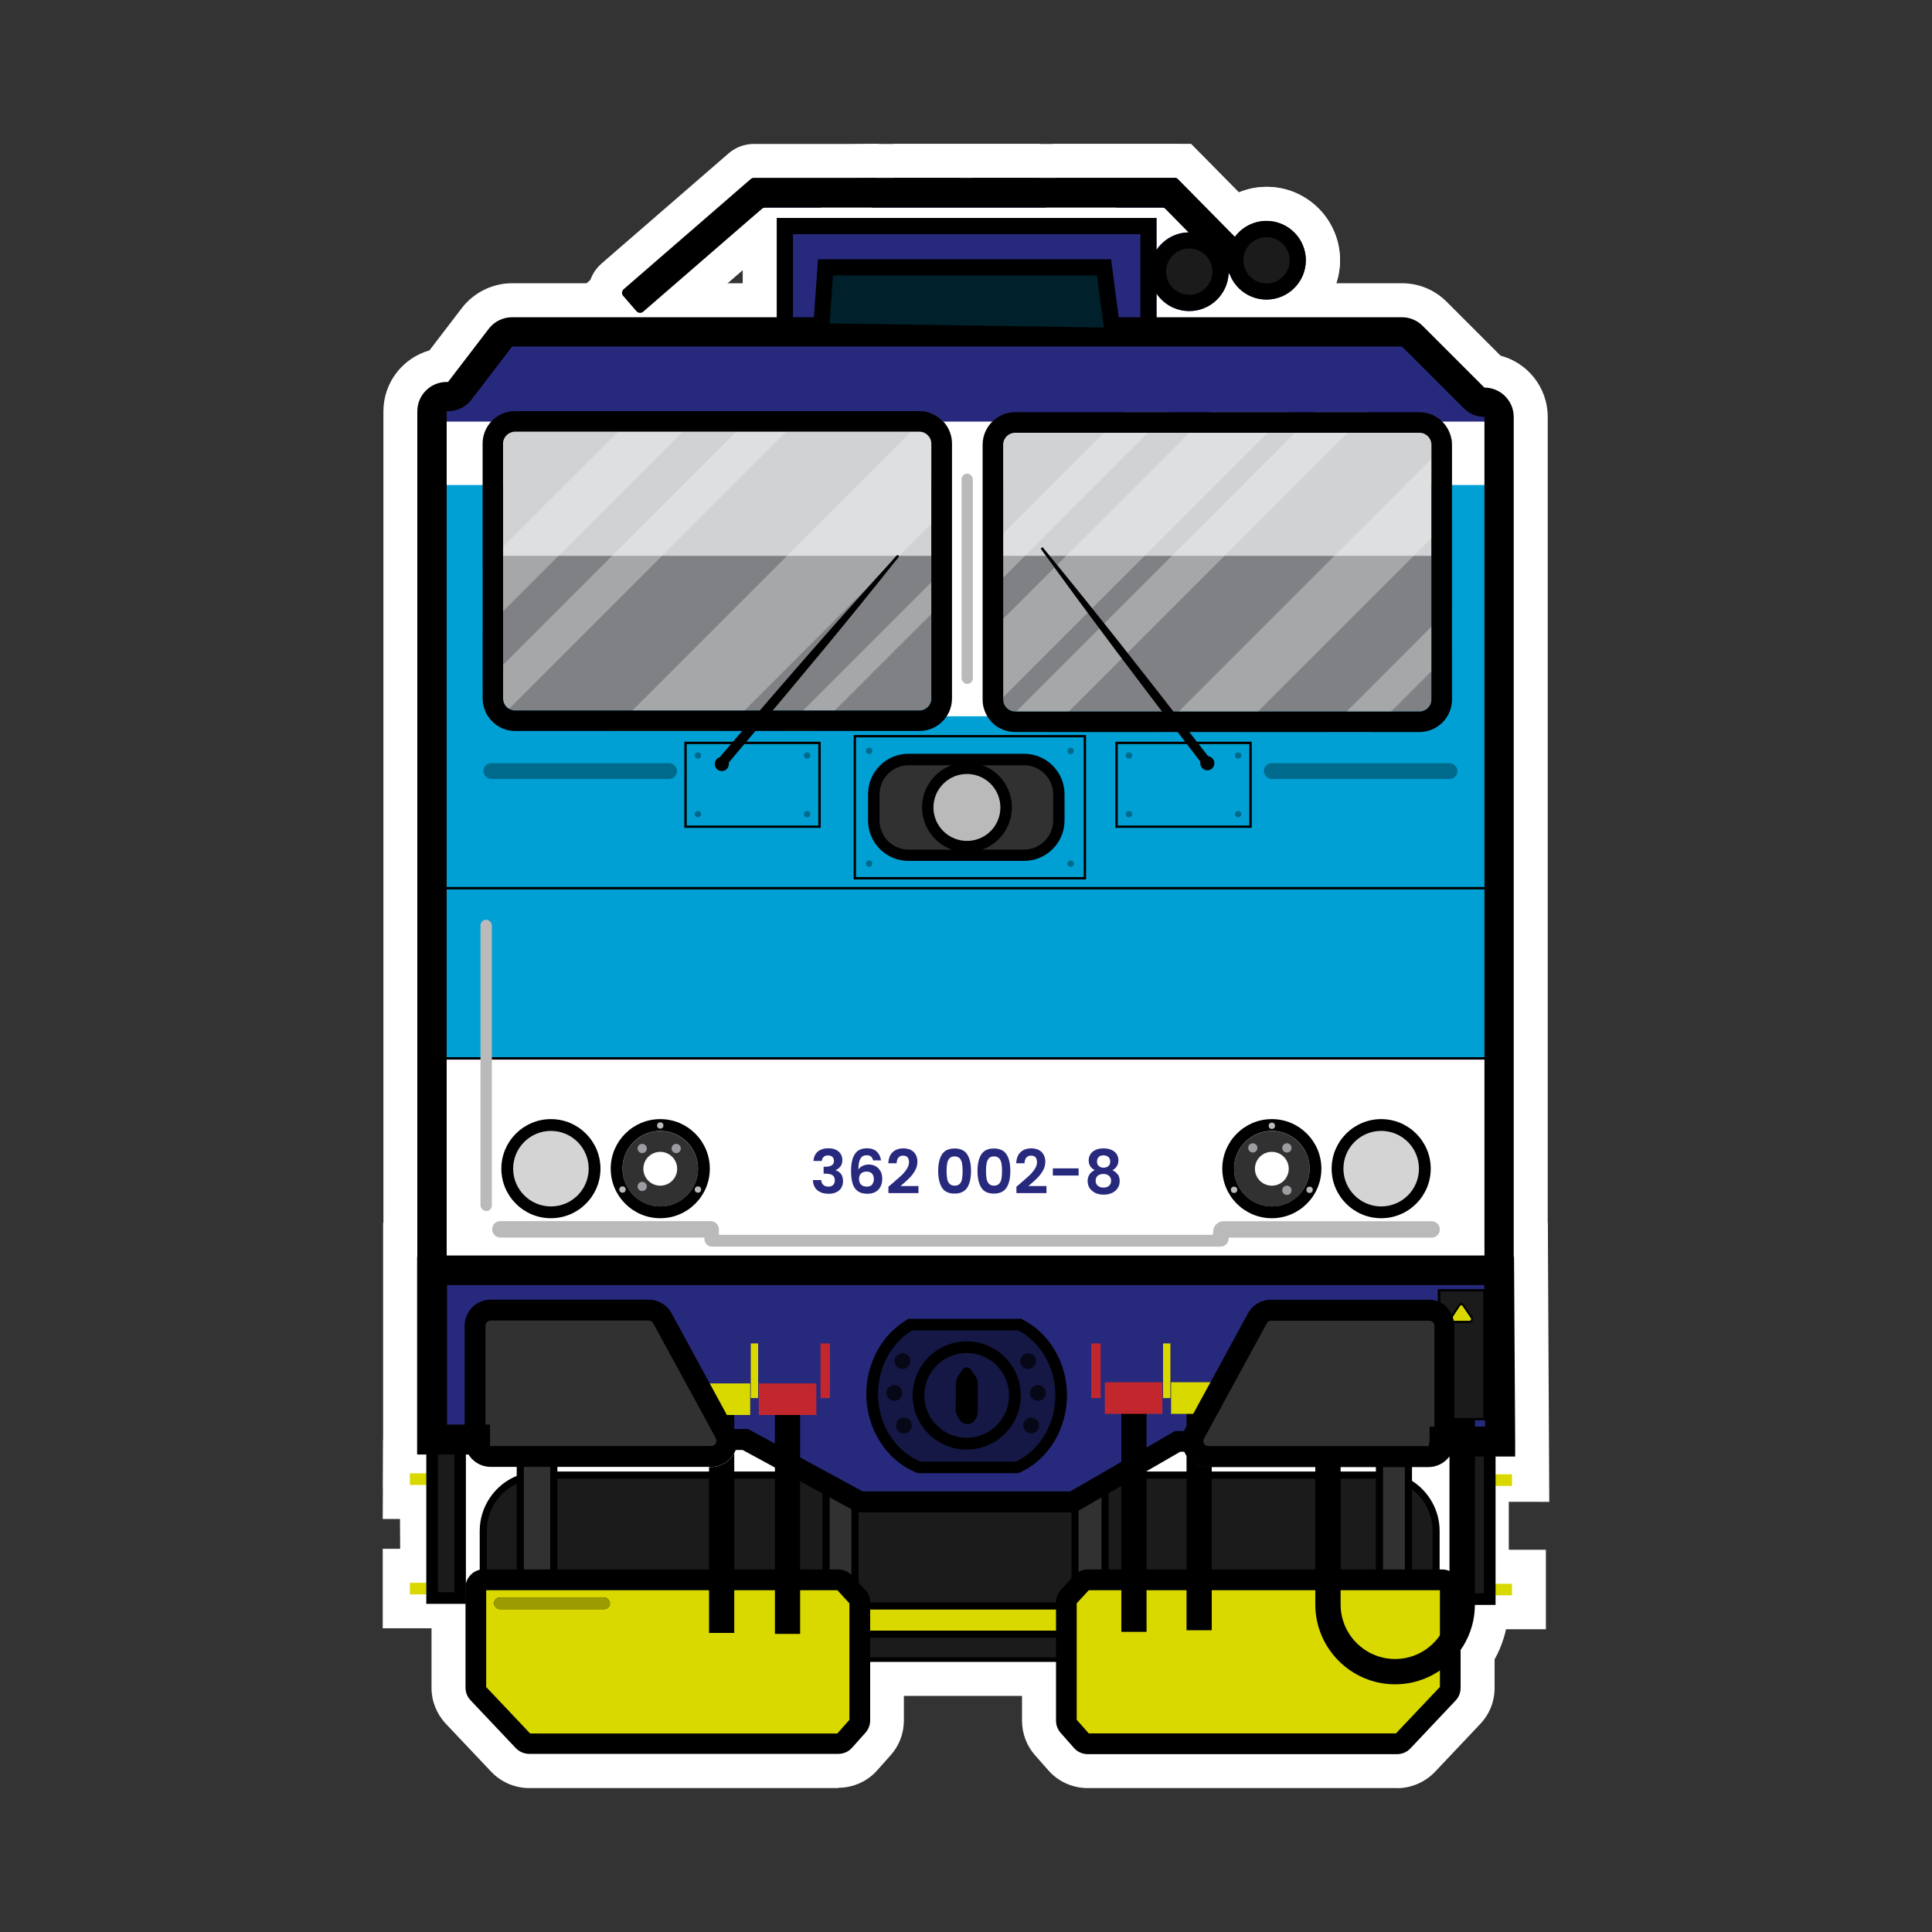 <?xml version="1.0" encoding="UTF-8"?>
<svg id="Layer_1" data-name="Layer 1" xmlns="http://www.w3.org/2000/svg" viewBox="0 0 200 200">
  <rect x="0" y="0" width="200" height="200" fill="#333333" stroke="none"/>
  <defs>
    <style>
      .cls-1 {
        fill: #006a8c;
      }

      .cls-2 {
        fill: #1b1b1c;
      }

      .cls-3 {
        fill: #070817;
      }

      .cls-4 {
        fill: #313132;
      }

      .cls-5 {
        fill: #27297d;
      }

      .cls-6 {
        fill: #d4d4d4;
      }

      .cls-7 {
        fill: #808184;
      }

      .cls-8 {
        fill: #d9d900;
      }

      .cls-9 {
        fill: #00212b;
      }

      .cls-10 {
        fill: none;
        stroke: #fff;
        stroke-width: 7.03px;
      }

      .cls-11 {
        fill: #00a0d4;
      }

      .cls-12 {
        fill: #fff;
      }

      .cls-13 {
        fill: #bababa;
      }

      .cls-14 {
        fill: #9c9c00;
      }

      .cls-15 {
        opacity: .3;
      }

      .cls-16 {
        fill: #d0d2d3;
      }

      .cls-17 {
        fill: #c1272d;
      }

      .cls-18 {
        fill: #151745;
      }

      .cls-19 {
        fill: #9d9da1;
      }
    </style>
  </defs>
  <g>
    <path class="cls-12" d="M44.82,80.93l-1.03-30.32h111.38v29.93l-110.35.39ZM51.06,57.64l.55,16.24,96.52-.34v-15.89H51.06Z"/>
    <path class="cls-12" d="M156.57,61.06H44.7v-19.4l9.7-5.75h90.71l9.9,5.62,1.57,19.54ZM51.73,54.03h97.23l-.66-8.23-5.04-2.86H56.33l-4.6,2.73v8.37Z"/>
    <path class="cls-12" d="M131.66,128.69c-4.25,0-7.71-3.46-7.71-7.71s3.46-7.71,7.71-7.71,7.71,3.46,7.71,7.71-3.46,7.71-7.71,7.71ZM131.66,120.31c-.37,0-.67.3-.67.67s.3.67.67.67.67-.3.67-.67-.3-.67-.67-.67Z"/>
    <path class="cls-12" d="M68.35,128.69c-4.25,0-7.71-3.46-7.71-7.71s3.46-7.71,7.71-7.71,7.71,3.46,7.71,7.71-3.46,7.71-7.71,7.71ZM68.35,120.31c-.37,0-.67.3-.67.67s.3.67.67.67.67-.3.67-.67-.3-.67-.67-.67Z"/>
    <path class="cls-12" d="M109.81,175.31h-20.92l-43.58-8.8,1.18-3.62.03-2.79.21-4.11,2.47-4.29,2.56-1.5,3.02-1.05,11.39.09h76.1l3.85.27,4.16,2.68,1.75,4.33.06,3.37.35,6.59-41.29,8.53-1.35.3ZM89.59,168.28h19.44l.68-.15,35.39-7.31-.04-.75-.04-2.13-.43-1.06-.77-.5-1.8-.13h-75.89l-10.19-.08-1.22.43-.36.21-.69,1.2-.12,2.36v.62s36.05,7.28,36.05,7.28Z"/>
    <path class="cls-12" d="M110.69,159.28l-22.64-.18-11.82-6.42h-5.58v-2.76l-5.27-9.69h-11.6v12.45h-4.44s-5.66.01-5.66.01l-3.53.02v-24.91h5.68s110.46.12,110.46.12h3.49l.15,24.89-11.49.02h-5.69l2.2-4.4v-8.2h-11.6l-4.93,9.07,1.57,3.56h-7.13s-12.15,6.42-12.15,6.42ZM89.87,152.09l19.11.15,4.98-2.63h-2.83v-9.77h14.42l2.47-4.53c.07-.13.15-.26.24-.38l-57.81-.06c.1.14.19.28.27.43l2.53,4.66h14.52v9.77h-2.24l4.35,2.36ZM151.26,134.95c.47.68.71,1.47.71,2.29v8.55h.87l-.06-10.84h-1.52ZM47.16,134.84v.61c.11-.21.23-.42.37-.61h-.37Z"/>
    <path class="cls-12" d="M159.81,134.87H40.13v-7.82h.03v-24.77l10.8.11,104.38,1.01,4.42.03v25.38l.03,2.53.02,3.54ZM145.82,127.84h6.91v-17.44l-105.54-1.02v18.46h7c-2.69-1.12-4.58-3.77-4.58-6.86,0-4.09,3.33-7.42,7.42-7.42,2.27,0,4.3,1.02,5.66,2.63,1.36-1.61,3.39-2.63,5.66-2.63,4.09,0,7.42,3.33,7.42,7.42,0,3.09-1.89,5.74-4.58,6.86h57.63c-2.69-1.12-4.58-3.77-4.58-6.86,0-4.09,3.33-7.42,7.42-7.42,2.26,0,4.3,1.02,5.66,2.62,1.36-1.6,3.39-2.62,5.66-2.62,4.09,0,7.42,3.33,7.42,7.42,0,3.09-1.89,5.74-4.58,6.86ZM134.5,127.84h5.64c-1.1-.46-2.06-1.17-2.82-2.06-.76.89-1.72,1.6-2.82,2.06ZM59.87,127.84h5.64c-1.1-.46-2.06-1.17-2.82-2.06-.76.89-1.72,1.6-2.82,2.06ZM142.98,120.59c-.21,0-.39.18-.39.39s.18.39.39.39.39-.18.39-.39-.18-.39-.39-.39ZM131.66,120.59c-.21,0-.39.18-.39.39s.18.39.39.39.39-.18.39-.39-.18-.39-.39-.39ZM68.35,120.59c-.21,0-.39.18-.39.39s.18.39.39.39.39-.18.39-.39-.18-.39-.39-.39ZM57.03,120.59c-.21,0-.39.18-.39.39s.18.39.39.39.39-.18.39-.39-.18-.39-.39-.39Z"/>
    <path class="cls-10" d="M100.1,79.64c-2.31,0-4.18,1.87-4.18,4.18s1.87,4.18,4.18,4.18,4.18-1.87,4.18-4.18-1.87-4.18-4.18-4.18ZM100.1,87.75c-2.17,0-3.93-1.76-3.93-3.93s1.76-3.93,3.93-3.93,3.93,1.76,3.93,3.93-1.76,3.93-3.93,3.93ZM100.1,79.64c-2.31,0-4.18,1.87-4.18,4.18s1.87,4.18,4.18,4.18,4.18-1.87,4.18-4.18-1.87-4.18-4.18-4.18ZM100.1,87.75c-2.17,0-3.93-1.76-3.93-3.93s1.76-3.93,3.93-3.93,3.93,1.76,3.93,3.93-1.76,3.93-3.93,3.93ZM100.1,79.64c-2.31,0-4.18,1.87-4.18,4.18s1.87,4.18,4.18,4.18,4.18-1.87,4.18-4.18-1.87-4.18-4.18-4.18ZM100.1,87.75c-2.17,0-3.93-1.76-3.93-3.93s1.76-3.93,3.93-3.93,3.93,1.76,3.93,3.93-1.76,3.93-3.93,3.93ZM100.1,79.64c-2.31,0-4.18,1.87-4.18,4.18s1.87,4.18,4.18,4.18,4.18-1.87,4.18-4.18-1.87-4.18-4.18-4.18ZM100.1,87.75c-2.17,0-3.93-1.76-3.93-3.93s1.76-3.93,3.93-3.93,3.93,1.76,3.93,3.93-1.76,3.93-3.93,3.93ZM100.1,79.64c-2.31,0-4.18,1.87-4.18,4.18s1.87,4.18,4.18,4.18,4.18-1.87,4.18-4.18-1.87-4.18-4.18-4.18ZM100.1,87.75c-2.17,0-3.93-1.76-3.93-3.93s1.76-3.93,3.93-3.93,3.93,1.76,3.93,3.93-1.76,3.93-3.93,3.93ZM100.1,79.64c-2.31,0-4.18,1.87-4.18,4.18s1.87,4.18,4.18,4.18,4.18-1.87,4.18-4.18-1.87-4.18-4.18-4.18ZM100.1,87.75c-2.17,0-3.93-1.76-3.93-3.93s1.76-3.93,3.93-3.93,3.93,1.76,3.93,3.93-1.76,3.93-3.93,3.93ZM148.18,49.28v23.14c0,.69-.56,1.24-1.24,1.24h-25.97l-12.91-16.83-.19.14,12.8,16.69h-15.59c-.69,0-1.24-.56-1.24-1.24v-23.14h-7.43v23.02c0,.69-.56,1.24-1.24,1.24h-15.68l13.49-15.85-.18-.15-13.62,16.01h-25.86c-.69,0-1.24-.56-1.24-1.24v-23.02h-8.41v60.29h110.65l.75-.02h.23s.11,0,.11,0l.82-.02v-60.25h-8.06ZM90.58,82.22c0-1.91,1.56-3.47,3.47-3.47h11.97c1.91,0,3.47,1.56,3.47,3.47v2.73c0,1.91-1.56,3.47-3.47,3.47h-11.97c-1.91,0-3.47-1.56-3.47-3.47v-2.73ZM100.1,88c2.3,0,4.18-1.87,4.18-4.18s-1.87-4.18-4.18-4.18-4.18,1.87-4.18,4.18,1.87,4.18,4.18,4.18ZM100.1,79.88c2.17,0,3.93,1.76,3.93,3.93s-1.76,3.93-3.93,3.93-3.93-1.76-3.93-3.93,1.76-3.93,3.93-3.93ZM100.1,79.64c-2.31,0-4.18,1.87-4.18,4.18s1.87,4.18,4.18,4.18,4.18-1.87,4.18-4.18-1.87-4.18-4.18-4.18ZM100.1,87.75c-2.17,0-3.93-1.76-3.93-3.93s1.76-3.93,3.93-3.93,3.93,1.76,3.93,3.93-1.76,3.93-3.93,3.93ZM100.1,79.64c-2.31,0-4.18,1.87-4.18,4.18s1.87,4.18,4.18,4.18,4.18-1.87,4.18-4.18-1.87-4.18-4.18-4.18ZM100.1,87.75c-2.17,0-3.93-1.76-3.93-3.93s1.76-3.93,3.93-3.93,3.93,1.76,3.93,3.93-1.76,3.93-3.93,3.93ZM100.1,79.64c-2.31,0-4.18,1.87-4.18,4.18s1.87,4.18,4.18,4.18,4.18-1.87,4.18-4.18-1.87-4.18-4.18-4.18ZM100.1,87.75c-2.17,0-3.93-1.76-3.93-3.93s1.76-3.93,3.93-3.93,3.93,1.76,3.93,3.93-1.76,3.93-3.93,3.93ZM100.1,79.64c-2.31,0-4.18,1.87-4.18,4.18s1.87,4.18,4.18,4.18,4.18-1.87,4.18-4.18-1.87-4.18-4.18-4.18ZM100.1,87.75c-2.17,0-3.93-1.76-3.93-3.93s1.76-3.93,3.93-3.93,3.93,1.76,3.93,3.93-1.76,3.93-3.93,3.93ZM100.1,79.64c-2.31,0-4.18,1.87-4.18,4.18s1.87,4.18,4.18,4.18,4.18-1.87,4.18-4.18-1.87-4.18-4.18-4.18ZM100.1,87.75c-2.17,0-3.93-1.76-3.93-3.93s1.76-3.93,3.93-3.93,3.93,1.76,3.93,3.93-1.76,3.93-3.93,3.93ZM100.1,79.64c-2.31,0-4.18,1.87-4.18,4.18s1.87,4.18,4.18,4.18,4.18-1.87,4.18-4.18-1.87-4.18-4.18-4.18ZM100.1,87.75c-2.17,0-3.93-1.76-3.93-3.93s1.76-3.93,3.93-3.93,3.93,1.76,3.93,3.93-1.76,3.93-3.93,3.93Z"/>
    <path class="cls-12" d="M159.76,53.73h-15.09v-5.42h-37.31v5.42h-14.46v-5.54h-37.31v5.54h-15.44v-11.15c0-2.84,1.95-5.23,4.58-5.9l.6-.79,4.39.04,100.47.82,4.45.04.45.45c2.67.65,4.66,3.05,4.66,5.92v10.58ZM151.7,46.7h1.03v-2.71c-.2-.05-.4-.11-.59-.19h-1.01c.36.66.57,1.43.57,2.25v.66ZM99.93,46.7h.4v-.66c0-.99.3-1.9.82-2.66l-1.96-.02c.47.74.75,1.62.75,2.56v.78ZM47.19,46.7h1.38v-.78c0-1.12.39-2.15,1.04-2.97h-1.17c-.38.22-.81.39-1.25.48v3.26Z"/>
    <path class="cls-12" d="M159.76,47.17H40.16v-4.6c0-2.84,1.95-5.23,4.58-5.9l3.45-4.51c1.14-1.49,2.95-2.39,4.84-2.39h7.19l16.37-14.5,14.12-.39,1.77.28.06-.27h15.14l.07.3,1.44-.3h14.11l4.95,5.02c.9-.37,1.88-.57,2.88-.57,4.18,0,7.59,3.4,7.59,7.59,0,1-.2,1.96-.55,2.84h6.98c1.63,0,3.16.63,4.31,1.78l5.67,5.67c2.67.65,4.66,3.05,4.66,5.92v4.02ZM50.94,40.14h97.13l-3.33-3.33h-28.11l-.43.64v-10.59h-11.42v-.78h-11.02v1.23h-9.84v9.5h-30.44l-2.55,3.33ZM153.67,37.06h0,0ZM74.4,29.78h2.5v-2.03l-2.5,2.03ZM122.44,28.13l.2.3c.04.06.19.25.47.25.3,0,.55-.24.55-.54l.02-.58h-.58c-.26.01-.41.19-.45.26l-.2.3ZM130.59,26.71l.29.3.23-.06-.49-.28-.04.05Z"/>
    <path class="cls-12" d="M160.23,136.54H39.69V42.58c0-3,2.02-5.53,4.77-6.31l3.35-4.38c1.23-1.61,3.18-2.57,5.21-2.57h92.1c1.75,0,3.4.68,4.64,1.92l5.58,5.58c2.81.74,4.88,3.3,4.88,6.34v93.39ZM49.77,126.46h100.39V45.65c-.4-.26-.78-.56-1.13-.91l-5.36-5.35H54.76s-3.16,4.14-3.16,4.14c-.5.66-1.13,1.21-1.83,1.63v81.31Z"/>
    <path class="cls-12" d="M159.76,136.07H40.16V42.58c0-2.84,1.95-5.23,4.58-5.9l3.45-4.51c1.14-1.49,2.95-2.39,4.84-2.39h92.1c1.63,0,3.16.63,4.31,1.78l5.67,5.67c2.67.65,4.66,3.05,4.66,5.92v92.92ZM49.3,126.93h101.32V45.39c-.46-.27-.88-.59-1.26-.98l-5.49-5.49H54.53l-3.31,4.32c-.52.68-1.18,1.24-1.92,1.64v82.05Z"/>
    <path class="cls-12" d="M69.27,84.16h-18.41c-2.39,0-4.34-1.95-4.34-4.34s1.94-4.34,4.34-4.34h18.41c2.39,0,4.34,1.95,4.34,4.34s-1.94,4.34-4.34,4.34Z"/>
    <path class="cls-12" d="M150.06,84.16h-18.41c-2.39,0-4.34-1.95-4.34-4.34s1.94-4.34,4.34-4.34h18.41c2.39,0,4.34,1.95,4.34,4.34s-1.94,4.34-4.34,4.34Z"/>
    <path class="cls-12" d="M88.47,89.22h-21.15v-15.95h21.15v15.95ZM74.61,81.94h6.59v-1.4h-6.59v1.4Z"/>
    <path class="cls-12" d="M133.09,89.22h-21.15v-15.95h21.15v15.95ZM119.23,81.94h6.59v-1.4h-6.59v1.4Z"/>
    <path class="cls-12" d="M115.94,94.55h-31.09v-21.98h31.09v21.98ZM92.13,87.28h16.53v-7.43h-16.53v7.43Z"/>
    <rect class="cls-12" x="41.16" y="88.31" width="117.43" height="7.28"/>
    <rect class="cls-12" x="40.93" y="105.92" width="118.01" height="7.28"/>
    <path class="cls-12" d="M50.33,128.89c-2.26,0-4.11-1.84-4.11-4.11v-28.98c0-2.26,1.84-4.11,4.11-4.11s4.11,1.84,4.11,4.11v28.98c0,2.26-1.84,4.11-4.11,4.11Z"/>
    <path class="cls-12" d="M68.35,129.63c-4.77,0-8.65-3.88-8.65-8.65s3.88-8.65,8.65-8.65,8.64,3.88,8.64,8.65-3.88,8.65-8.64,8.65ZM68.35,120.59c-.21,0-.39.18-.39.39s.18.39.39.39.39-.18.39-.39-.18-.39-.39-.39Z"/>
    <path class="cls-12" d="M131.66,129.63c-4.77,0-8.65-3.88-8.65-8.65s3.88-8.65,8.65-8.65,8.65,3.88,8.65,8.65-3.88,8.65-8.65,8.65ZM131.66,120.59c-.21,0-.39.18-.39.39s.18.39.39.39.39-.18.39-.39-.18-.39-.39-.39Z"/>
    <g>
      <path class="cls-12" d="M85.79,127.12c-1.27,0-2.44-.39-3.36-1.13-.74-.59-1.27-1.38-1.55-2.28h-.36l.1-2.01-.11-3.03h.44c.28-.84.77-1.58,1.45-2.15.91-.76,2.07-1.16,3.34-1.16.85,0,1.64.18,2.35.52.8.39,1.46.99,1.92,1.72l.03.05c.44.73.67,1.57.67,2.43,0,.31-.03.61-.08.91.11.42.17.85.17,1.3,0,.87-.23,1.71-.65,2.44-.44.77-1.12,1.41-1.96,1.83l-.04.02c-.71.35-1.5.53-2.36.53ZM85.19,120.62l-1.13.71c.22.35.53.65.88.83h.34v-1.35l-.09-.18ZM85.02,120.3c-.39.19-.72.52-.95.92-.01.02-.02.04-.03.06l1.14-.68-.15-.3ZM85.22,120.6l.06.13v-.16l-.06.04ZM85.15,120.23s-.06.03-.09.04l.14.29.08-.05v-.28h-.13Z"/>
      <path class="cls-12" d="M85.23,134.03l.08-9.48c-.19-.35-.35-.72-.46-1.11-.19-.67-.28-1.4-.28-2.24,0-1.47.33-2.72.99-3.7.92-1.36,2.44-2.15,4.17-2.15s2.85.74,3.49,1.36c.83.82,1.33,1.87,1.46,3.04l.41,3.88h-.49c-.09.28-.2.55-.33.81-.43.83-1.09,1.53-1.92,2-.78.43-1.63.65-2.56.65-.14,0-.28,0-.41-.01l-4.14,6.95ZM89.16,122.28c.22.08.42.11.58.11.06,0,.13,0,.19-.01l-.29-.35-.48.25ZM89.65,122.02l.31.35c.47-.07,1.06-.38,1.45-.95.04-.07.08-.13.11-.18-.02-.05-.05-.09-.07-.14l-2.58-.02-.52-.31c-.13.14-.24.3-.32.47-.01.03-.03.05-.04.08.09.15.2.3.33.42.27.26.57.43.85.53l.49-.25-.47-.56.48.55,1.5-.78-1.49.79Z"/>
      <path class="cls-12" d="M98.59,127.02h-10.14v-.73h-4.83l4.76-4.03.06-1.96c.06-1.85.9-2.99,1.59-3.62.94-.86,2.13-1.32,3.46-1.32,1.8,0,2.94.77,3.59,1.41.68.67,1.13,1.53,1.32,2.49h.2v7.76Z"/>
      <path class="cls-12" d="M98.83,127.07c-1.82,0-3.38-.83-4.28-2.27-.62-.98-.93-2.19-.93-3.59s.32-2.62.95-3.6c.9-1.42,2.46-2.24,4.27-2.24s3.36.82,4.27,2.24c.63.98.95,2.19.95,3.6s-.32,2.61-.94,3.6c-.9,1.43-2.46,2.26-4.28,2.26ZM97.17,121.4c.42.66,1.15,1.01,1.66,1.01.29,0,.67-.12,1.01-.35l-.24-.04.24.04c.24-.16.47-.39.65-.66.04-.06.07-.12.1-.18-.02-.05-.05-.11-.09-.17-.42-.66-1.15-1.01-1.66-1.01s-1.25.35-1.67,1.02c-.04.06-.07.11-.09.16.02.05.06.11.1.18ZM100.65,121.41h0ZM97,121.41h0Z"/>
      <path class="cls-12" d="M102.89,127.07c-1.81,0-3.37-.83-4.28-2.27-.62-.98-.93-2.19-.93-3.59s.32-2.62.95-3.6c.9-1.42,2.46-2.24,4.27-2.24s3.36.81,4.27,2.23v.02c.63.98.95,2.19.95,3.59s-.31,2.6-.93,3.59c-.92,1.45-2.48,2.27-4.29,2.27ZM103.28,120.1l-2.04,1.31c.42.66,1.15,1,1.65,1,.29,0,.67-.12,1.01-.35l-.24-.04.24.04c.24-.16.47-.39.65-.66.04-.06.07-.12.1-.18-.02-.05-.05-.11-.09-.17-.32-.51-.83-.83-1.28-.95ZM104.72,121.41h0ZM101.14,121.22c.02.05.05.11.09.17l2.04-1.3c-.14-.04-.26-.06-.38-.06-.51,0-1.24.35-1.66,1.01-.04.06-.07.12-.09.17ZM101.07,121.02h0Z"/>
      <path class="cls-12" d="M111.84,127.02h-10.14v-.73h-4.83l4.76-4.03.06-1.96c.06-1.84.9-2.99,1.59-3.62.94-.86,2.13-1.32,3.46-1.32,1.8,0,2.94.77,3.59,1.41.68.67,1.13,1.53,1.32,2.49h.2v7.76Z"/>
      <rect class="cls-12" x="105.47" y="117.43" width="9.7" height="7.77"/>
      <path class="cls-12" d="M114.23,127.19c-.82,0-1.59-.16-2.3-.48-.82-.37-1.53-.95-2.04-1.7-.55-.8-.83-1.73-.84-2.71l-2.1-.92,2.21-1.13s0-.08,0-.13c0-.88.24-1.73.7-2.47.46-.74,1.15-1.36,1.99-1.76.71-.34,1.51-.51,2.37-.51s1.67.17,2.37.51c.84.4,1.53,1.02,2,1.78.45.72.69,1.58.69,2.45,0,.05,0,.11,0,.16l2.34,1.21-2.22.92c-.03.93-.31,1.82-.83,2.57-.5.74-1.22,1.34-2.06,1.72-.72.32-1.48.48-2.29.48ZM114.23,122.41s.1,0,.25-.03l-1.17-1.25v.02s-.34.66-.34.66c.18.18.38.32.6.43.33.16.59.18.65.18l-.57-.7.58.7ZM113.3,121.12l1.17,1.26s.04,0,.06-.01l.93-.62-.31-.6.21-.48c-.17-.15-.35-.28-.55-.36-.26-.12-.48-.14-.59-.14s-.32.02-.58.13c-.2.09-.38.21-.55.36l.2.47ZM115.46,121.74l-.92.62c.1-.03.22-.07.35-.13.22-.1.42-.25.6-.43l-.03-.06Z"/>
    </g>
    <g>
      <path class="cls-12" d="M77.93,131.63h-26.13c-2.4,0-4.36-1.96-4.36-4.36s1.96-4.36,4.36-4.36h21.77c2.4,0,4.36,1.96,4.36,4.36v4.36Z"/>
      <path class="cls-12" d="M148.2,131.63h-26.13v-4.11c0-2.54,2.07-4.61,4.61-4.61h21.52c2.4,0,4.36,1.96,4.36,4.36s-1.96,4.36-4.36,4.36Z"/>
    </g>
    <path class="cls-12" d="M126.36,132.57h-52.65c-2.37,0-4.3-1.93-4.3-4.3v-3.96h61.31v3.9c0,2.4-1.96,4.36-4.36,4.36Z"/>
    <rect class="cls-12" x="85.5" y="165.41" width="28.38" height="7.3"/>
    <polygon class="cls-12" points="48.07 157.24 39.62 157.24 39.66 149 48.07 149 48.07 157.24"/>
    <polygon class="cls-12" points="48.26 168.56 39.62 168.56 39.62 160.33 48.3 160.33 48.26 168.56"/>
    <rect class="cls-12" x="149.11" y="160.43" width="10.92" height="8.23"/>
    <rect class="cls-12" x="81.42" y="135.56" width="8.01" height="12.69"/>
    <rect class="cls-12" x="109.45" y="135.56" width="8.01" height="12.69"/>
    <rect class="cls-12" x="116.89" y="135.56" width="7.8" height="12.69"/>
    <polygon class="cls-12" points="85.6 38.59 76.9 38.59 76.9 19.05 123.24 19.05 123.24 38.36 114.53 38.36 114.53 27.75 85.6 27.75 85.6 38.59"/>
    <path class="cls-12" d="M66.27,35.91c-.1,0-.19,0-.29-.01-1.07-.08-2.04-.56-2.74-1.37l-1.38-1.59c-1.44-1.67-1.26-4.2.4-5.65l13.16-11.41c.73-.63,1.66-.98,2.62-.98h43.56c1.06,0,2.1.44,2.85,1.19l7.54,7.65c1.55,1.57,1.53,4.11-.04,5.66l-1.5,1.48c-1.57,1.55-4.11,1.53-5.66-.04l-5.75-5.84h-38.73l-11.44,9.92c-.73.64-1.65.98-2.62.98Z"/>
    <rect class="cls-12" x="85.88" y="168.06" width="28.06" height="7.5"/>
    <polygon class="cls-12" points="106.5 77.66 93.42 77.66 94.14 44.5 106.5 45.36 106.5 77.66"/>
    <path class="cls-12" d="M48.78,154.2l-2.99-3.85.36-18.06,24-.13,8.86,16.24-1.95,5.37-28.27.43ZM53.04,139.28l-.16,7.83,17.26-.26-4.16-7.63-12.94.07Z"/>
    <path class="cls-12" d="M150.24,154.09l-28.27-.43-1.95-5.37,8.86-16.24,24,.13.36,18.06-2.99,3.85ZM128.88,146.73l17.26.26-.16-7.83-12.94-.07-4.16,7.63Z"/>
    <path class="cls-12" d="M53.48,184.81l-7.91-8.36.56-15.89,42.85.35,3.35,4.62.22,14.58-4.09,4.51-34.99.18ZM52.7,173.76l3.79,4.01,28.84-.15.15-.16-.14-9.54-32.42-.26-.22,6.11Z"/>
    <path class="cls-12" d="M146.18,184.04l-34.99-.18-4.09-4.52.22-14.58,3.35-4.62,42.85-.35.56,15.89-7.91,8.36ZM114.33,176.84l28.84.15,3.79-4.01-.22-6.11-32.42.26-.14,9.54.15.16Z"/>
    <polygon class="cls-12" points="113.76 172.71 85.57 172.71 85.38 162.6 114.13 162.6 113.76 172.71"/>
    <g>
      <rect class="cls-12" x="85.21" y="162.37" width="29.02" height="7.77"/>
      <rect class="cls-12" x="85.45" y="162.6" width="28.55" height="7.3"/>
    </g>
    <g>
      <rect class="cls-12" x="85.12" y="165.29" width="29.15" height="7.77"/>
      <path class="cls-12" d="M46.39,168.72l-.25-4.87c0-.08,0-.15,0-.23,0-.06,0-.12,0-.18v-4.98c0-3.89,2.43-7.49,6.04-8.95h.01c.08-.04.16-.07.25-.1.04-.01.08-.03.12-.04.12-.04.25-.09.37-.12h.03s.22.69.22.69c0,0,.02,0,.03,0l-.21-.7c.11-.03.22-.07.34-.1.8-.21,1.63-.32,2.46-.32h29.14l3.75,2.03-.8,3.07-.67,2.66h-31.43c-.18,0-.36.03-.52.08l-.29.11c-.66.31-1.08.96-1.08,1.7v4.95s0,.04,0,.06v.26s.2,3.69.2,3.69h-3.55l-4.15,1.28ZM50.95,167.31h-.01s0,0,.01,0Z"/>
      <path class="cls-12" d="M152.35,167.44h-7.76l.2-3.95s0-.04,0-.06v-4.95c0-.59-.27-1.14-.74-1.49l-.26-.17c-.24-.13-.51-.21-.78-.22h-.07s-41.48,0-41.48,0l13.36-7.77h28.12c.14,0,.27,0,.41.01,1.21.05,2.43.35,3.53.85.14.06.27.13.4.19l.13.06c.09.05.19.1.28.15.06.03.11.07.17.1.06.03.11.07.17.11l.03.02c2.78,1.76,4.5,4.89,4.5,8.16v4.95c0,.12,0,.23,0,.35l-.02.34-.17,3.33ZM144,156.94s0,0,0,0h0Z"/>
    </g>
    <polygon class="cls-12" points="60.9 166.47 50.26 166.47 50.48 147.41 60.95 147.93 60.9 166.47"/>
    <rect class="cls-12" x="49.98" y="146.88" width="7.77" height="20.56"/>
    <rect class="cls-12" x="53.44" y="146.88" width="7.77" height="20.56"/>
    <polygon class="cls-12" points="91.82 170.06 82.08 165.23 82.08 147.22 91.99 154.33 91.99 159.32 91.82 170.06"/>
    <polygon class="cls-12" points="92.39 175.04 84.62 166.53 84.62 148.64 92.39 152.87 92.39 175.04"/>
    <polygon class="cls-12" points="89.39 167.44 81.62 167.44 81.62 147.04 89.39 151.23 89.39 167.44"/>
    <path class="cls-12" d="M86.79,185.1h-32.01c-1.47,0-2.9-.61-3.92-1.68l-4.71-4.98c-.96-1.03-1.48-2.34-1.48-3.72v-10.35c0-.06,0-.12,0-.2,0-.07,0-.15.01-.24.02-.26.06-.5.11-.74.02-.09.05-.23.11-.4.55-1.8,2.01-3.2,3.83-3.66.08-.02.16-.04.24-.06.14-.03.27-.05.4-.07l.26-.03c.15-.01.3-.02.44-.02h36.71c1.39,0,2.75.55,3.74,1.5.11.11.2.2.27.27l1.36,1.49c.91.99,1.41,2.28,1.42,3.63v12.26c0,1.33-.48,2.6-1.36,3.59l-1.39,1.56c-1.01,1.15-2.49,1.82-4.05,1.82ZM56.39,175.93h28.02v-7.79h-30.57v5.1l2.55,2.7Z"/>
    <polygon class="cls-12" points="117.34 166.69 107.83 166.61 107.92 153.58 117.46 148.45 118.05 158.74 117.34 166.69"/>
    <polygon class="cls-12" points="118.28 167.44 110.51 167.44 110.51 151.3 118.28 146.8 118.28 167.44"/>
    <polygon class="cls-12" points="107.4 174.54 107.4 153.1 115.17 148.61 115.17 166.09 107.4 174.54"/>
    <polygon class="cls-12" points="112.29 160.06 87.87 160.06 86.46 159.31 75.99 153.62 70.65 153.62 70.65 149.5 69.51 144.42 78.24 144.42 79.35 144.98 90.19 150.87 109.85 150.87 120.69 144.61 124.65 144.62 128.39 144.65 128.08 149.08 128.69 153.85 123.15 153.8 112.29 160.06"/>
    <polygon class="cls-12" points="149.17 166.71 139.26 166.38 139.44 147.73 149.17 147.79 149.17 166.71"/>
    <rect class="cls-12" x="141.92" y="146.88" width="7.77" height="20.56"/>
    <rect class="cls-12" x="138.92" y="146.88" width="7.77" height="20.56"/>
    <path class="cls-12" d="M144.61,185.1h-32.02c-1.56,0-3.04-.67-4.06-1.83l-1.37-1.55c-.88-.99-1.36-2.27-1.36-3.59v-12.25c0-1.36.51-2.64,1.4-3.63l1.4-1.53c.2-.22.42-.42.65-.6.21-.16.42-.31.66-.44h.02c.81-.47,1.73-.71,2.66-.71h36.71c1.52,0,2.99.65,4.01,1.78.61.68,1.04,1.49,1.25,2.36.04.14.07.29.09.43.05.28.07.56.07.85v10.35c0,1.4-.53,2.72-1.49,3.73l-4.7,4.97c-1.02,1.06-2.45,1.67-3.92,1.67ZM114.97,175.93h28.02l2.55-2.7v-5.1h-30.57v7.79Z"/>
    <polygon class="cls-12" points="41.47 167.65 41.33 144.79 51.45 146.31 50.83 169.59 41.47 167.65"/>
    <polygon class="cls-12" points="51.75 169.55 45.88 167.65 40.61 145.04 43.51 145.04 43.51 145.02 51.75 145.02 51.75 169.55"/>
    <polygon class="cls-12" points="54.24 154.08 39.66 154.08 39.66 126.58 49.79 126.58 49.79 143.96 54.24 143.96 54.24 154.08"/>
    <polygon class="cls-12" points="53.77 153.62 40.13 153.62 40.13 127.05 49.32 127.05 49.32 144.42 53.77 144.42 53.77 153.62"/>
    <polygon class="cls-12" points="155 169.05 148.02 166.5 147.91 145.8 155.14 144.26 155 169.05"/>
    <polygon class="cls-12" points="160.38 155.47 143.58 155.46 144.47 148.86 144.47 144.16 150.2 144.16 150.13 131.62 150.13 126.63 155.3 126.58 160.23 126.58 160.38 155.47"/>
    <polygon class="cls-12" points="159.91 153.83 144.13 153.82 144.94 148.9 144.94 144.63 150.67 144.63 150.59 131.62 150.59 127.09 156.27 127.05 159.76 127.05 159.91 153.83"/>
    <polygon class="cls-12" points="155.08 168.62 147.2 169.65 147.2 145.14 150.1 145.14 150.1 145.12 156.12 145.62 155.08 168.62"/>
    <polygon class="cls-12" points="157.11 150.38 147.35 150.38 145.49 135.2 145.58 130.07 157.11 130.07 157.11 150.38"/>
    <polygon class="cls-12" points="157.33 150.54 145.88 150.54 145.88 143.27 149.36 143.27 146.58 139.95 145.32 139.06 145.32 129.93 157.33 129.93 157.33 150.54"/>
    <g>
      <path class="cls-12" d="M152.13,140.37h-1.69c-1.38,0-2.65-.76-3.31-1.98-.67-1.25-.61-2.76.17-3.95l.83-1.26c.69-1.05,1.85-1.69,3.1-1.7.01,0,.02,0,.03,0,1.24,0,2.39.61,3.1,1.64l.86,1.26c.81,1.18.9,2.7.23,3.98-.66,1.24-1.93,2.02-3.32,2.02ZM149.08,137.67c.6.54,1.39.85,2.22.84.84,0,1.63-.33,2.22-.88.3-.84.24-1.78-.19-2.58-.43-.8-1.17-1.37-2.04-1.6-.87.23-1.62.81-2.05,1.63-.43.82-.48,1.76-.16,2.6ZM148.57,137.09s0,0,0,0h0Z"/>
      <path class="cls-12" d="M152.13,140.48h-1.69c-1.57,0-2.97-.95-3.57-2.41-.5-1.22-.37-2.61.36-3.71l.82-1.25c.71-1.07,1.89-1.73,3.16-1.74h.04c1.27,0,2.45.63,3.17,1.68l.87,1.26c.75,1.1.91,2.49.41,3.73-.59,1.49-2,2.45-3.58,2.45ZM149.16,137.6c.58.51,1.32.8,2.11.8v-3.52s.04,3.52.04,3.52c.8-.01,1.56-.32,2.13-.84.24-.69.23-1.46-.06-2.15-.38-.92-1.15-1.58-2.08-1.83-.95.26-1.74.94-2.11,1.86-.22.55-.27,1.15-.16,1.72l1.28-.52-1.27.53c.03.15.07.29.12.44Z"/>
    </g>
    <path class="cls-12" d="M144.41,177.87c-6.49,0-11.77-5.28-11.77-11.77v-18.74l9.65-.2v18.94c0,1.17.95,2.12,2.12,2.12s2.12-.95,2.12-2.12v-22.83l9.66.04v22.78c0,6.49-5.28,11.77-11.77,11.77Z"/>
    <path class="cls-12" d="M105.3,155.4l-12.42-.03-4.94-5.27-1.17-4.87.31-3.4,1.08-3.12,2.94-3.58,1.46-1.3,14.65.13,4.5,4.24,1.32,4.85.17,4.2-1.57,2.6-.81,2.19-2.8,2.16-2.73,1.21ZM95.94,148.34l7.89.02.59-.26.52-.4.34-.91.83-1.37-.05-1.3-.59-2.17-1.05-.99-8.93-.08-1.08,1.32-.39,1.12-.13,1.39.46,1.93,1.59,1.7Z"/>
    <path class="cls-12" d="M99.96,152.84c-4.65,0-8.43-3.78-8.43-8.43s3.78-8.43,8.43-8.43,8.43,3.78,8.43,8.43-3.78,8.43-8.43,8.43ZM99.96,143c-.77,0-1.4.63-1.4,1.4s.63,1.4,1.4,1.4,1.4-.63,1.4-1.4-.63-1.4-1.4-1.4Z"/>
    <path class="cls-12" d="M100.07,153.56c-5.02,0-9.11-4.09-9.11-9.11s4.09-9.11,9.11-9.11,9.11,4.09,9.11,9.11-4.09,9.11-9.11,9.11ZM100.07,143.58c-.48,0-.88.39-.88.88s.39.88.88.88.88-.39.88-.88-.39-.88-.88-.88Z"/>
    <path class="cls-12" d="M106.17,156.02h-11.83s-.7-.29-.7-.29c-4.43-1.73-7.43-6.28-7.47-11.32-.04-4.47,2.31-8.73,6-10.86l.23-.13.78-.42h13.36l.86.43c3.87,1.91,6.45,6.1,6.57,10.67.13,5.01-2.69,9.65-7.01,11.56l-.79.36ZM96.11,147.78h8.1c.96-.73,1.56-2.07,1.53-3.47-.03-1.22-.56-2.37-1.36-3.07h-8.79c-.74.76-1.19,1.92-1.18,3.1.01,1.44.69,2.77,1.71,3.45Z"/>
    <rect class="cls-12" x="112.56" y="141.43" width="9.64" height="31.01"/>
    <rect class="cls-12" x="76.7" y="141.64" width="9.64" height="31.01"/>
    <path class="cls-12" d="M79.52,159.82l-6.47-10.03c-.06-.1-.12-.2-.18-.3l-1.5-2.76-2.83-5.2h10.98v18.29Z"/>
    <polygon class="cls-12" points="79.52 172.55 69.88 172.55 69.88 148.34 73.15 148.34 79.52 136.99 79.52 150.43 79.52 172.55"/>
    <polygon class="cls-12" points="125.92 149.34 122.9 148.57 122.83 148.57 122.83 148.56 119.31 147.66 119.31 141.54 130.17 141.54 125.92 149.34"/>
    <polygon class="cls-12" points="128.96 172.28 119.31 172.28 119.31 138.8 125.53 148.34 128.96 148.34 128.96 172.28"/>
    <rect class="cls-12" x="75.17" y="139.85" width="12.61" height="10.03"/>
    <rect class="cls-12" x="75.04" y="139.69" width="12.99" height="10.3"/>
    <polygon class="cls-12" points="72.14 149.86 68.27 139.79 80.89 139.88 81.1 149.73 72.14 149.86"/>
    <polygon class="cls-12" points="81.16 149.99 71.76 149.99 68.86 144.66 66.13 139.69 81.16 139.69 81.16 149.99"/>
    <path class="cls-12" d="M73.63,155.37h-22.83c-2.56,0-4.89-1.61-5.81-4-.03-.09-.07-.18-.1-.27-.21-.61-.31-1.26-.31-1.93v-11.93c0-3.43,2.79-6.21,6.21-6.21h16.35c2.27,0,4.36,1.24,5.45,3.24l6.43,11.82.09.13.14.3c.24.5.41,1.04.5,1.6.02.14.04.26.05.38.02.22.04.43.04.66,0,.75-.14,1.49-.4,2.19-.09.24-.19.47-.32.71l-.16.28c-.29.5-.65.95-1.07,1.34-.27.26-.58.5-.91.71-.19.12-.39.24-.6.34-.22.11-.41.19-.53.24l-.05.02c-.69.26-1.43.39-2.18.39ZM53.77,146.18h14.84l-3.24-5.95h-11.6v5.95Z"/>
    <rect class="cls-12" x="111" y="139.69" width="12.64" height="9.93"/>
    <rect class="cls-12" x="110.86" y="139.57" width="12.99" height="10.3"/>
    <polygon class="cls-12" points="117.87 149.74 117.85 139.82 130.9 139.69 126.3 149.44 123.2 149.71 117.87 149.74"/>
    <polygon class="cls-12" points="127.01 149.87 117.72 149.87 117.72 139.57 132.62 139.57 130.99 142.58 131.02 142.58 127.01 149.87"/>
    <path class="cls-12" d="M147.92,155.37h-22.83c-.64,0-1.27-.1-1.87-.29-.21-.06-.42-.14-.62-.24-.12-.05-.23-.11-.35-.17-.35-.18-.69-.39-1.01-.65-.52-.41-.98-.91-1.34-1.47-.04-.06-.07-.11-.1-.16l-.05-.08c-.11-.18-.2-.35-.28-.53v-.03c-.29-.59-.46-1.22-.54-1.86-.01-.08-.02-.19-.03-.32-.01-.18-.02-.36-.01-.54,0-.02,0-.05,0-.07v-.16c.05-.7.21-1.38.47-2.02.09-.22.18-.41.29-.61l6.48-11.9c1.08-2,3.17-3.24,5.45-3.24h16.35c.72,0,1.43.12,2.11.37l.07.03c.13.05.33.13.55.24.17.08.34.17.51.28.34.21.67.46.98.74,1.27,1.17,2,2.83,2,4.56v11.91c0,.09,0,.19,0,.28,0,.1,0,.18-.02.25,0,.1-.02.21-.04.31-.08.63-.26,1.24-.54,1.81-1.02,2.16-3.23,3.56-5.62,3.56ZM130.1,146.18h14.84v-5.95h-11.6l-3.24,5.95Z"/>
    <rect class="cls-12" x="74.21" y="135.56" width="7.8" height="12.69"/>
    <path class="cls-12" d="M93.42,145.23c-2.39,0-4.33-1.94-4.33-4.33s1.94-4.33,4.33-4.33,4.33,1.94,4.33,4.33-1.94,4.33-4.33,4.33ZM93.42,138.2c-1.49,0-2.7,1.21-2.7,2.7s1.21,2.7,2.7,2.7,2.7-1.21,2.7-2.7-1.21-2.7-2.7-2.7Z"/>
    <path class="cls-12" d="M106.44,145.23c-2.39,0-4.33-1.94-4.33-4.33s1.94-4.33,4.33-4.33,4.33,1.94,4.33,4.33-1.94,4.33-4.33,4.33ZM106.44,138.2c-1.49,0-2.7,1.21-2.7,2.7s1.21,2.7,2.7,2.7,2.7-1.21,2.7-2.7-1.21-2.7-2.7-2.7Z"/>
    <path class="cls-12" d="M92.58,148.54c-2.39,0-4.33-1.94-4.33-4.33s1.94-4.33,4.33-4.33,4.33,1.94,4.33,4.33-1.94,4.33-4.33,4.33ZM92.58,141.51c-1.49,0-2.7,1.21-2.7,2.7s1.21,2.7,2.7,2.7,2.7-1.21,2.7-2.7-1.21-2.7-2.7-2.7Z"/>
    <path class="cls-12" d="M107.44,148.54c-2.39,0-4.33-1.94-4.33-4.33s1.94-4.33,4.33-4.33,4.33,1.94,4.33,4.33-1.94,4.33-4.33,4.33ZM107.44,141.51c-1.49,0-2.7,1.21-2.7,2.7s1.21,2.7,2.7,2.7,2.7-1.21,2.7-2.7-1.21-2.7-2.7-2.7Z"/>
    <path class="cls-12" d="M106.75,151.9c-2.39,0-4.33-1.94-4.33-4.33s1.94-4.33,4.33-4.33,4.33,1.94,4.33,4.33-1.94,4.33-4.33,4.33ZM106.75,144.87c-1.49,0-2.7,1.21-2.7,2.7s1.21,2.7,2.7,2.7,2.7-1.21,2.7-2.7-1.21-2.7-2.7-2.7Z"/>
    <path class="cls-12" d="M93.57,151.9c-2.39,0-4.33-1.94-4.33-4.33s1.94-4.33,4.33-4.33,4.33,1.94,4.33,4.33-1.94,4.33-4.33,4.33ZM93.57,144.87c-1.49,0-2.7,1.21-2.7,2.7s1.21,2.7,2.7,2.7,2.7-1.21,2.7-2.7-1.21-2.7-2.7-2.7Z"/>
    <path class="cls-12" d="M100.12,150.92h-.07c-1.52-.02-2.9-.8-3.71-2.09l-.19-.3c-.5-.79-.76-1.71-.75-2.66l.03-2.71c0-1,.32-1.97.92-2.8l.47-.66c.74-1.03,1.91-1.65,3.16-1.67,1.28-.03,2.5.56,3.28,1.59l.5.67c.62.84.97,1.88.97,2.93v2.89c0,.98-.29,1.93-.84,2.74l-.09.13c-.83,1.21-2.2,1.94-3.68,1.94ZM98.4,144.55c.5.33,1.09.5,1.71.5v-1.16c-.63,0-1.24.24-1.71.66ZM100.16,143.89l-.02,1.16c.6-.02,1.18-.21,1.66-.54-.45-.39-1.03-.61-1.64-.62ZM102.46,143.22h0s0,0,0,0Z"/>
    <g>
      <path class="cls-12" d="M62.53,170.09h-10.78c-2.27,0-4.12-1.85-4.12-4.12s1.85-4.12,4.12-4.12h10.78c2.27,0,4.12,1.85,4.12,4.12s-1.85,4.12-4.12,4.12Z"/>
      <path class="cls-12" d="M62.53,170.09h-10.78c-2.27,0-4.12-1.85-4.12-4.12s1.85-4.12,4.12-4.12h10.78c2.27,0,4.12,1.85,4.12,4.12s-1.85,4.12-4.12,4.12Z"/>
      <path class="cls-12" d="M62.53,170.09h-10.78c-2.27,0-4.12-1.85-4.12-4.12s1.85-4.12,4.12-4.12h10.78c2.27,0,4.12,1.85,4.12,4.12s-1.85,4.12-4.12,4.12Z"/>
    </g>
    <path class="cls-12" d="M100.13,74.32c-2.26,0-4.1-1.84-4.1-4.1v-20.6c0-2.26,1.84-4.1,4.1-4.1s4.1,1.84,4.1,4.1v20.6c0,2.26-1.84,4.1-4.1,4.1Z"/>
    <g>
      <path class="cls-12" d="M72.25,82.05c-2.12,0-3.84-1.72-3.84-3.84s1.72-3.84,3.84-3.84,3.84,1.72,3.84,3.84-1.72,3.84-3.84,3.84ZM72.25,75.02c-1.76,0-3.19,1.43-3.19,3.19s1.43,3.19,3.19,3.19,3.19-1.43,3.19-3.19-1.43-3.19-3.19-3.19Z"/>
      <path class="cls-12" d="M72.25,88.12c-2.12,0-3.84-1.72-3.84-3.84s1.72-3.84,3.84-3.84,3.84,1.72,3.84,3.84-1.72,3.84-3.84,3.84ZM72.25,81.09c-1.76,0-3.19,1.43-3.19,3.19s1.43,3.19,3.19,3.19,3.19-1.43,3.19-3.19-1.43-3.19-3.19-3.19Z"/>
      <path class="cls-12" d="M83.55,88.12c-2.12,0-3.84-1.72-3.84-3.84s1.72-3.84,3.84-3.84,3.84,1.72,3.84,3.84-1.72,3.84-3.84,3.84ZM83.55,81.09c-1.76,0-3.19,1.43-3.19,3.19s1.43,3.19,3.19,3.19,3.19-1.43,3.19-3.19-1.43-3.19-3.19-3.19Z"/>
      <path class="cls-12" d="M83.55,82.05c-2.12,0-3.84-1.72-3.84-3.84s1.72-3.84,3.84-3.84,3.84,1.72,3.84,3.84-1.72,3.84-3.84,3.84ZM83.55,75.02c-1.76,0-3.19,1.43-3.19,3.19s1.43,3.19,3.19,3.19,3.19-1.43,3.19-3.19-1.43-3.19-3.19-3.19Z"/>
    </g>
    <g>
      <path class="cls-12" d="M89.97,81.57c-2.12,0-3.84-1.72-3.84-3.84s1.72-3.84,3.84-3.84,3.84,1.72,3.84,3.84-1.72,3.84-3.84,3.84ZM89.97,74.54c-1.76,0-3.19,1.43-3.19,3.19s1.43,3.19,3.19,3.19,3.19-1.43,3.19-3.19-1.43-3.19-3.19-3.19Z"/>
      <path class="cls-12" d="M89.97,93.24c-2.12,0-3.84-1.72-3.84-3.84s1.72-3.84,3.84-3.84,3.84,1.72,3.84,3.84-1.72,3.84-3.84,3.84ZM89.97,86.21c-1.76,0-3.19,1.43-3.19,3.19s1.43,3.19,3.19,3.19,3.19-1.43,3.19-3.19-1.43-3.19-3.19-3.19Z"/>
      <path class="cls-12" d="M110.83,93.24c-2.12,0-3.84-1.72-3.84-3.84s1.72-3.84,3.84-3.84,3.84,1.72,3.84,3.84-1.72,3.84-3.84,3.84ZM110.83,86.21c-1.76,0-3.19,1.43-3.19,3.19s1.43,3.19,3.19,3.19,3.19-1.43,3.19-3.19-1.43-3.19-3.19-3.19Z"/>
      <path class="cls-12" d="M110.83,81.57c-2.12,0-3.84-1.72-3.84-3.84s1.72-3.84,3.84-3.84,3.84,1.72,3.84,3.84-1.72,3.84-3.84,3.84ZM110.83,74.54c-1.76,0-3.19,1.43-3.19,3.19s1.43,3.19,3.19,3.19,3.19-1.43,3.19-3.19-1.43-3.19-3.19-3.19Z"/>
    </g>
    <g>
      <path class="cls-12" d="M116.87,82.05c-2.12,0-3.84-1.72-3.84-3.84s1.72-3.84,3.84-3.84,3.84,1.72,3.84,3.84-1.72,3.84-3.84,3.84ZM116.87,75.02c-1.76,0-3.19,1.43-3.19,3.19s1.43,3.19,3.19,3.19,3.19-1.43,3.19-3.19-1.43-3.19-3.19-3.19Z"/>
      <path class="cls-12" d="M116.87,88.12c-2.12,0-3.84-1.72-3.84-3.84s1.72-3.84,3.84-3.84,3.84,1.72,3.84,3.84-1.72,3.84-3.84,3.84ZM116.87,81.09c-1.76,0-3.19,1.43-3.19,3.19s1.43,3.19,3.19,3.19,3.19-1.43,3.19-3.19-1.43-3.19-3.19-3.19Z"/>
      <path class="cls-12" d="M128.17,88.12c-2.12,0-3.84-1.72-3.84-3.84s1.72-3.84,3.84-3.84,3.84,1.72,3.84,3.84-1.72,3.84-3.84,3.84ZM128.17,81.09c-1.76,0-3.19,1.43-3.19,3.19s1.43,3.19,3.19,3.19,3.19-1.43,3.19-3.19-1.43-3.19-3.19-3.19Z"/>
      <path class="cls-12" d="M128.17,82.05c-2.12,0-3.84-1.72-3.84-3.84s1.72-3.84,3.84-3.84,3.84,1.72,3.84,3.84-1.72,3.84-3.84,3.84ZM128.17,75.02c-1.76,0-3.19,1.43-3.19,3.19s1.43,3.19,3.19,3.19,3.19-1.43,3.19-3.19-1.43-3.19-3.19-3.19Z"/>
    </g>
    <polygon class="cls-12" points="119.94 37.5 82.05 36.94 81.52 31.24 83.81 24.14 116.79 24.83 119.94 37.5"/>
    <polygon class="cls-12" points="111.38 38.94 110.47 32.03 89.51 32.03 89.04 38.77 80.36 38.16 81.4 23.32 118.11 23.32 120.01 37.81 111.38 38.94"/>
    <path class="cls-12" d="M131.32,33.44c-3.53,0-6.41-2.87-6.41-6.41s2.88-6.41,6.41-6.41,6.41,2.88,6.41,6.41-2.88,6.41-6.41,6.41ZM131.32,26.41c-.34,0-.62.28-.62.62s.28.62.62.62.62-.28.62-.62-.28-.62-.62-.62Z"/>
    <path class="cls-12" d="M123.04,34.39c-3.53,0-6.41-2.88-6.41-6.41s2.88-6.41,6.41-6.41,6.41,2.87,6.41,6.41-2.88,6.41-6.41,6.41ZM123.04,27.36c-.34,0-.62.28-.62.62s.28.62.62.62.62-.28.62-.62-.28-.62-.62-.62Z"/>
    <path class="cls-12" d="M123.11,35.71c-2.54,0-4.9-1.26-6.31-3.37-.16-.24-.31-.5-.44-.76-.17-.33-.32-.67-.44-1.03-.27-.78-.4-1.6-.4-2.43s.13-1.65.4-2.43c.12-.36.27-.71.44-1.03.13-.26.28-.51.45-.76,1.37-2.04,3.64-3.3,6.1-3.36.08,0,.15,0,.21,0,.19,0,.36,0,.53.02,1.22.09,2.39.46,3.43,1.1h.03s.21.15.21.15c.87.57,1.6,1.31,2.17,2.2l.14.22c.37.61.64,1.27.82,1.95.13.48.21,1,.24,1.53v.13s0,.02,0,.03c0,.08,0,.17,0,.25s0,.18,0,.26c-.14,4.11-3.46,7.32-7.58,7.32ZM123.14,27.57h-.04c-.26,0-.41.18-.45.25l-.07.14s-.03.1-.03.16,0,.11.03.16l.06.14c.04.06.19.25.47.25.3,0,.55-.24.55-.54v-.02s0-.05,0-.05c0-.03,0-.06-.02-.08-.02-.07-.04-.12-.07-.16h0c-.04-.07-.08-.11-.13-.15l-.04-.03c-.08-.05-.16-.08-.26-.09h0Z"/>
    <path class="cls-12" d="M131.11,34.53c-3.13,0-5.98-1.96-7.09-4.89-.09-.24-.17-.48-.23-.73-.02-.07-.04-.14-.06-.22-.11-.48-.18-.97-.2-1.47,0-.09,0-.19,0-.28,0-.29.02-.57.05-.85,0-.07.02-.13.02-.2v-.03l.03-.18s.01-.08.02-.11v-.03c.03-.14.06-.28.1-.42v-.08l.19-.55c.2-.58.47-1.14.81-1.66.08-.13.17-.26.26-.39,1.43-1.93,3.71-3.09,6.11-3.09,4.18,0,7.59,3.4,7.59,7.59s-3.4,7.59-7.59,7.59ZM130.59,27.12v.02c.07.18.26.36.53.36.3,0,.56-.25.56-.56s-.25-.56-.56-.56c-.23,0-.38.14-.44.22l-.04.06s-.02.03-.03.05l-.05.18s0,.03,0,.05v.02s0,.06,0,.08l.02.07Z"/>
    <path class="cls-12" d="M68.35,120.35c-2.12,0-3.84-1.72-3.84-3.84s1.72-3.84,3.84-3.84,3.84,1.72,3.84,3.84-1.72,3.84-3.84,3.84ZM68.35,113.32c-1.76,0-3.19,1.43-3.19,3.19s1.43,3.19,3.19,3.19,3.19-1.43,3.19-3.19-1.43-3.19-3.19-3.19Z"/>
    <path class="cls-12" d="M64.44,126.98c-2.12,0-3.84-1.72-3.84-3.84s1.72-3.84,3.84-3.84,3.84,1.72,3.84,3.84-1.72,3.84-3.84,3.84ZM64.44,119.95c-1.76,0-3.19,1.43-3.19,3.19s1.43,3.19,3.19,3.19,3.19-1.43,3.19-3.19-1.43-3.19-3.19-3.19Z"/>
    <path class="cls-12" d="M72.25,126.98c-2.12,0-3.84-1.72-3.84-3.84s1.72-3.84,3.84-3.84,3.84,1.72,3.84,3.84-1.72,3.84-3.84,3.84ZM72.25,119.95c-1.76,0-3.19,1.43-3.19,3.19s1.43,3.19,3.19,3.19,3.19-1.43,3.19-3.19-1.43-3.19-3.19-3.19Z"/>
    <path class="cls-12" d="M131.66,120.38c-2.12,0-3.84-1.72-3.84-3.84s1.72-3.84,3.84-3.84,3.84,1.72,3.84,3.84-1.72,3.84-3.84,3.84ZM131.66,113.35c-1.76,0-3.19,1.43-3.19,3.19s1.43,3.19,3.19,3.19,3.19-1.43,3.19-3.19-1.43-3.19-3.19-3.19Z"/>
    <path class="cls-12" d="M127.75,127.01c-2.12,0-3.84-1.72-3.84-3.84s1.72-3.84,3.84-3.84,3.84,1.72,3.84,3.84-1.72,3.84-3.84,3.84ZM127.75,119.98c-1.76,0-3.19,1.43-3.19,3.19s1.43,3.19,3.19,3.19,3.19-1.43,3.19-3.19-1.43-3.19-3.19-3.19Z"/>
    <path class="cls-12" d="M135.57,127.01c-2.12,0-3.84-1.72-3.84-3.84s1.72-3.84,3.84-3.84,3.84,1.72,3.84,3.84-1.72,3.84-3.84,3.84ZM135.57,119.98c-1.76,0-3.19,1.43-3.19,3.19s1.43,3.19,3.19,3.19,3.19-1.43,3.19-3.19-1.43-3.19-3.19-3.19Z"/>
    <path class="cls-12" d="M57.07,128.8c-4.31,0-7.82-3.51-7.82-7.82s3.51-7.82,7.82-7.82,7.82,3.51,7.82,7.82-3.51,7.82-7.82,7.82ZM57.07,120.2c-.43,0-.78.35-.78.78s.35.78.78.78.78-.35.78-.78-.35-.78-.78-.78Z"/>
    <path class="cls-12" d="M57.03,129.63c-4.77,0-8.65-3.88-8.65-8.65s3.88-8.65,8.65-8.65,8.65,3.88,8.65,8.65-3.88,8.65-8.65,8.65ZM57.03,120.59c-.21,0-.39.18-.39.39s.18.39.39.39.39-.18.39-.39-.18-.39-.39-.39Z"/>
    <path class="cls-12" d="M142.98,128.8c-4.31,0-7.82-3.51-7.82-7.82s3.51-7.82,7.82-7.82,7.82,3.51,7.82,7.82-3.51,7.82-7.82,7.82ZM142.98,120.2c-.43,0-.78.35-.78.78s.35.78.78.78.78-.35.78-.78-.35-.78-.78-.78Z"/>
    <path class="cls-12" d="M142.98,129.63c-4.77,0-8.65-3.88-8.65-8.65s3.88-8.65,8.65-8.65,8.65,3.88,8.65,8.65-3.88,8.65-8.65,8.65ZM142.98,120.59c-.21,0-.39.18-.39.39s.18.39.39.39.39-.18.39-.39-.18-.39-.39-.39Z"/>
    <path class="cls-12" d="M68.35,126.25c-2.9,0-5.27-2.36-5.27-5.27s2.36-5.27,5.27-5.27,5.27,2.36,5.27,5.27-2.36,5.27-5.27,5.27ZM68.35,119.22c-.97,0-1.77.79-1.77,1.77s.79,1.77,1.77,1.77,1.77-.79,1.77-1.77-.79-1.77-1.77-1.77Z"/>
    <path class="cls-12" d="M131.66,126.25c-2.9,0-5.27-2.36-5.27-5.27s2.36-5.27,5.27-5.27,5.27,2.36,5.27,5.27-2.36,5.27-5.27,5.27ZM131.66,119.22c-.97,0-1.77.79-1.77,1.77s.79,1.77,1.77,1.77,1.77-.79,1.77-1.77-.79-1.77-1.77-1.77Z"/>
    <path class="cls-12" d="M70,122.88c-2.2,0-3.99-1.79-3.99-3.99s1.79-3.99,3.99-3.99,3.99,1.79,3.99,3.99-1.79,3.99-3.99,3.99ZM70,115.85c-1.68,0-3.04,1.36-3.04,3.04s1.36,3.04,3.04,3.04,3.04-1.36,3.04-3.04-1.36-3.04-3.04-3.04Z"/>
    <path class="cls-12" d="M66.48,122.88c-2.2,0-3.99-1.79-3.99-3.99s1.79-3.99,3.99-3.99,3.99,1.79,3.99,3.99-1.79,3.99-3.99,3.99ZM66.48,115.85c-1.68,0-3.04,1.36-3.04,3.04s1.36,3.04,3.04,3.04,3.04-1.36,3.04-3.04-1.36-3.04-3.04-3.04Z"/>
    <path class="cls-12" d="M66.48,126.81c-2.2,0-3.99-1.79-3.99-3.99s1.79-3.99,3.99-3.99,3.99,1.79,3.99,3.99-1.79,3.99-3.99,3.99ZM66.48,119.78c-1.68,0-3.04,1.36-3.04,3.04s1.36,3.04,3.04,3.04,3.04-1.36,3.04-3.04-1.36-3.04-3.04-3.04Z"/>
    <path class="cls-12" d="M133.22,122.82c-2.2,0-3.99-1.79-3.99-3.99s1.79-3.99,3.99-3.99,3.99,1.79,3.99,3.99-1.79,3.99-3.99,3.99ZM133.22,115.79c-1.68,0-3.04,1.36-3.04,3.04s1.36,3.04,3.04,3.04,3.04-1.36,3.04-3.04-1.36-3.04-3.04-3.04Z"/>
    <path class="cls-12" d="M129.69,122.82c-2.2,0-3.99-1.79-3.99-3.99s1.79-3.99,3.99-3.99,3.99,1.79,3.99,3.99-1.79,3.99-3.99,3.99ZM129.69,115.79c-1.68,0-3.04,1.36-3.04,3.04s1.36,3.04,3.04,3.04,3.04-1.36,3.04-3.04-1.36-3.04-3.04-3.04Z"/>
    <path class="cls-12" d="M133.22,127.21c-2.2,0-3.99-1.79-3.99-3.99s1.79-3.99,3.99-3.99,3.99,1.79,3.99,3.99-1.79,3.99-3.99,3.99ZM133.22,120.18c-1.68,0-3.04,1.36-3.04,3.04s1.36,3.04,3.04,3.04,3.04-1.36,3.04-3.04-1.36-3.04-3.04-3.04Z"/>
    <path class="cls-12" d="M93.93,92.39l-2.99-.85-2.74-1.76-1.14-2.85v-4.59l.31-3.04,3.86-3.78,16.24.13,3.82,1.55,1.6,3.31.4,2.85v2.84l-1.05,2.75-1.92,2.17-3.06.95-13.34.32ZM94.09,85.12l.74.21,11.28-.27.1-.03.05-.13v-1.05l-.17-1.17h-.03s-11.96-.11-11.96-.11v.12s-.01,2.43-.01,2.43Z"/>
    <path class="cls-12" d="M106.01,92.64h-11.97c-4.25,0-7.7-3.45-7.7-7.7v-2.73c0-4.25,3.45-7.7,7.7-7.7h11.97c4.25,0,7.7,3.45,7.7,7.7v2.73c0,4.25-3.45,7.7-7.7,7.7ZM94.56,84.43h10.94v-1.69h-10.94v1.69Z"/>
    <path class="cls-12" d="M100.1,91.03c-4.11,0-7.46-3.34-7.46-7.46s3.34-7.46,7.46-7.46,7.46,3.34,7.46,7.46-3.34,7.46-7.46,7.46ZM100.1,83.15c-.23,0-.42.19-.42.42s.19.42.42.42.42-.19.42-.42-.19-.42-.42-.42Z"/>
    <path class="cls-12" d="M100.1,91.75c-4.5,0-8.17-3.66-8.17-8.16s3.66-8.17,8.17-8.17,8.16,3.66,8.16,8.17-3.66,8.16-8.16,8.16ZM100.1,83.63h0s.05-.02.05-.05c0-.01,0-.05-.05-.05v-1.08h0v1.08h0s-.05.02-.05.05c0,.05.04.05.05.05h0Z"/>
    <polygon class="cls-12" points="46.44 73.88 46.44 57.26 64.66 39.04 81.29 39.04 46.44 73.88"/>
    <path class="cls-12" d="M51.4,79.64l-2.46-2.04c-1.58-1.31-2.49-3.24-2.49-5.3v-2.82l30.44-30.44h15.12l-40.6,40.6Z"/>
    <path class="cls-12" d="M76.4,79.19h-21.55l40.5-40.5,2.08.72c1.08.38,2.07,1.03,2.84,1.88,1.16,1.28,1.79,2.92,1.79,4.63v7.62l-25.65,25.65ZM71.82,72.16h1.67l21.53-21.53v-1.67l-23.2,23.2Z"/>
    <path class="cls-12" d="M98.21,57.38v-11.34c0-.53.06-1.06.18-1.58l1.83-7.76,7.57,11.09-9.59,9.59Z"/>
    <polygon class="cls-12" points="85.75 79.19 72.53 79.19 102.05 49.66 102.05 62.88 85.75 79.19"/>
    <polygon class="cls-12" points="98.21 70.4 98.21 58.52 98.67 55.42 114.93 39.16 129.45 39.16 98.21 70.4"/>
    <path class="cls-12" d="M101.16,79.84l-2.2-4.29c-.49-.96-.75-2.04-.75-3.12v-7.68l25.58-25.58h18.06l-40.68,40.68Z"/>
    <path class="cls-12" d="M109.96,79.31h-4.87c-1.16,0-2.3-.29-3.31-.85l-4.1-2.26,37.04-37.04h15.39l-40.15,40.15Z"/>
    <path class="cls-12" d="M129.56,79.31h-18.14l41.08-41.08,1.21,6.59c.07.4.11.82.11,1.23v9.01l-24.26,24.26Z"/>
    <polygon class="cls-12" points="143.34 79.31 128.78 79.31 153.82 54.27 153.82 68.82 143.34 79.31"/>
    <g>
      <path class="cls-12" d="M146.94,79.31h-41.85c-1.16,0-2.3-.29-3.31-.85-1.22-.67-2.19-1.68-2.82-2.92-.49-.96-.75-2.03-.75-3.11v-26.38c0-.53.06-1.06.18-1.58.29-1.24.93-2.38,1.83-3.29,1.3-1.3,3.03-2.02,4.86-2.02h41.85c1.84,0,3.56.72,4.86,2.02,1,1.01,1.66,2.27,1.91,3.65.07.4.11.81.11,1.22v26.38c0,3.79-3.09,6.88-6.88,6.88ZM107.36,70.15h37.31v-21.84h-37.31v21.84Z"/>
      <path class="cls-12" d="M95.17,79.19h-41.85c-1.61,0-3.17-.57-4.4-1.6-1.57-1.3-2.48-3.23-2.48-5.29v-26.38c0-1.71.63-3.35,1.78-4.62,1.31-1.44,3.16-2.26,5.1-2.26h41.85c.78,0,1.53.13,2.26.38,1.08.38,2.06,1.02,2.84,1.87h0c1.15,1.28,1.78,2.92,1.78,4.63v26.38c0,3.8-3.09,6.88-6.88,6.88ZM55.6,70.03h37.31v-21.84h-37.31v21.84Z"/>
    </g>
    <polygon class="cls-12" points="124.66 84.3 120.28 78.94 102.96 56.34 108.71 51.9 126.3 74.85 130.42 79.85 124.66 84.3"/>
    <polygon class="cls-12" points="75.09 84.15 69.57 79.43 92.41 52.58 97.93 57.3 75.09 84.15"/>
    <path class="cls-12" d="M74.72,83.33c-2.34,0-4.25-1.9-4.25-4.25s1.9-4.25,4.25-4.25,4.25,1.9,4.25,4.25-1.9,4.25-4.25,4.25ZM74.72,76.3c-1.54,0-2.79,1.25-2.79,2.79s1.25,2.79,2.79,2.79,2.78-1.25,2.78-2.79-1.25-2.79-2.78-2.79Z"/>
    <path class="cls-12" d="M124.98,83.26c-2.34,0-4.25-1.9-4.25-4.25s1.9-4.25,4.25-4.25,4.25,1.9,4.25,4.25-1.9,4.25-4.25,4.25ZM124.98,76.23c-1.54,0-2.78,1.25-2.78,2.79s1.25,2.79,2.78,2.79,2.79-1.25,2.79-2.79-1.25-2.79-2.79-2.79Z"/>
    <g>
      <rect class="cls-12" x="69.52" y="64.84" width="28.46" height="7.03" transform="translate(-22.59 87.78) rotate(-49.57)"/>
      <path class="cls-12" d="M74.96,82.85c-.45,0-.94-.08-1.45-.25-.66-.22-1.1-.6-1.35-.81l-.47-.4-.31-.54c-1.09-1.93-.5-3.67.4-4.67l.83-.96c5.5-6.43,11.46-13.32,17.69-20.13l2.29-2.5,5.34,4.55-2.11,2.66c-5.52,6.97-11.14,13.67-15.91,19.31l-1.97,2.33c-.62.77-1.66,1.44-2.99,1.44Z"/>
    </g>
    <g>
      <rect class="cls-12" x="112.83" y="53.8" width="7.03" height="27.92" transform="translate(-17.18 85.07) rotate(-37.6)"/>
      <path class="cls-12" d="M124.43,82.55c-.55,0-1.1-.13-1.6-.38l-.68-.34-.48-.59c-.09-.11-.23-.3-.36-.46-.06-.07-.11-.14-.15-.19-4.93-6.43-10.71-14.02-16.29-21.76l-4.01-5.57h5.67l1.93-1.49,2.16,2.63c6.04,7.34,11.9,14.86,16.33,20.59l.92,1.18c.04.05.08.1.12.16l.11.15c.69,1.05.79,2.35.24,3.5-.28.58-.64.96-.8,1.13l.02-.02-.22.24-.58.45-.15.09c-.19.12-.48.28-.79.4-.46.19-.94.28-1.41.28ZM127.74,76s0,0,0,0c0,0,0,0,0,0Z"/>
    </g>
  </g>
  <polygon class="cls-7" points="47.42 54.12 151.65 54.12 151.65 77.03 48.21 77.4 47.42 54.12"/>
  <polygon class="cls-16" points="48.21 57.54 152.76 57.54 151.65 43.66 144.18 39.42 55.36 39.42 48.21 43.66 48.21 57.54"/>
  <circle class="cls-4" cx="131.66" cy="120.99" r="4.19"/>
  <circle class="cls-4" cx="68.35" cy="120.99" r="4.19"/>
  <polygon class="cls-2" points="50 163.47 50.03 160.28 50.2 157.01 51.77 154.26 53.24 153.41 55.36 152.67 66.16 152.75 142.15 152.75 144.97 152.95 147.44 154.54 148.53 157.24 148.58 160.01 148.78 163.65 110.42 171.57 109.42 171.8 89.24 171.8 49.87 163.85 50 163.47"/>
  <path class="cls-5" d="M156.27,131.44h-2.16s-50.12-.06-50.12-.06l-26.15-.03-32.04-.04h-2.14s-.03,0-.03,0v17.86h.48s5.2,0,5.2,0h.94v-11.93c0-.3.24-.54.54-.54h16.35c.2,0,.38.11.47.28l3.63,6.67.15.26,1.49,2.74,1.22,2.25s.04.09.05.15v.03s.01.03.01.08h2.95l4.27,2.32.26.15,1.29.7.43.23.49.27.43.23.83.45h0s.23.13.23.13l.27.15.23.13h0s2.26,1.23,2.26,1.23h0s.23.13.23.13l.27.15.23.13.08.04,2.03.02,18.84.15.29-.15.54-.29.26-.14.74-.39,2.37-1.26.74-.39.17-.09.24-.13h.02s.19-.11.19-.11l.5-.27.45-.23.92-.49.27-.14,4.44-2.35h1.38s1.25,0,1.25,0c-.02-.04-.03-.08-.03-.11,0-.05,0-.08,0-.1v-.02c0-.08.03-.15.07-.22l.48-.87.66-1.22.15-.27,5.2-9.55c.09-.17.27-.28.47-.28h16.35c.15,0,.26.06.34.12.03.03.07.06.1.1.07.09.1.2.1.31v11.91s0,.06,0,.06v.05s-.02.03-.02.05h2.18s.83,0,.83,0h.47s1.7,0,1.7,0h.47s1.36,0,1.36,0h.94s-.11-17.87-.11-17.87ZM114.64,146.09v-2.74h5.43v2.74h-5.43ZM123.78,145.91l-.1.18h-2.19v-2.74h3.67l-1.25,2.29-.14.26ZM75.1,146.21l-1.49-2.74h3.78v2.74h-2.29ZM78.82,146.21v-2.74h5.43v2.74h-5.43Z"/>
  <path class="cls-12" d="M156.27,130.56h-.02v-23.65h-.94s-.23,0-.23,0h-.94s-103.21-1-103.21-1h-.47s-.25,0-.25,0h-.47s-3.96-.04-3.96-.04h-.94s-.23-.01-.23-.01h-.94s0,24.72,0,24.72h-.03v.79h112.62v-.79ZM57.03,117.08c2.15,0,3.91,1.75,3.91,3.91s-1.75,3.91-3.91,3.91-3.91-1.75-3.91-3.91,1.75-3.91,3.91-3.91ZM68.35,117.08c2.15,0,3.91,1.75,3.91,3.91s-1.75,3.91-3.91,3.91-3.91-1.75-3.91-3.91,1.75-3.91,3.91-3.91ZM131.66,117.08c2.15,0,3.91,1.75,3.91,3.91s-1.75,3.91-3.91,3.91-3.91-1.75-3.91-3.91,1.75-3.91,3.91-3.91ZM142.98,117.08c2.15,0,3.91,1.75,3.91,3.91s-1.75,3.91-3.91,3.91-3.91-1.75-3.91-3.91,1.75-3.91,3.91-3.91Z"/>
  <path class="cls-11" d="M100.1,79.64c-2.31,0-4.18,1.87-4.18,4.18s1.87,4.18,4.18,4.18,4.18-1.87,4.18-4.18-1.87-4.18-4.18-4.18ZM100.1,87.75c-2.17,0-3.93-1.76-3.93-3.93s1.76-3.93,3.93-3.93,3.93,1.76,3.93,3.93-1.76,3.93-3.93,3.93ZM100.1,79.64c-2.31,0-4.18,1.87-4.18,4.18s1.87,4.18,4.18,4.18,4.18-1.87,4.18-4.18-1.87-4.18-4.18-4.18ZM100.1,87.75c-2.17,0-3.93-1.76-3.93-3.93s1.76-3.93,3.93-3.93,3.93,1.76,3.93,3.93-1.76,3.93-3.93,3.93ZM100.1,79.64c-2.31,0-4.18,1.87-4.18,4.18s1.87,4.18,4.18,4.18,4.18-1.87,4.18-4.18-1.87-4.18-4.18-4.18ZM100.1,87.75c-2.17,0-3.93-1.76-3.93-3.93s1.76-3.93,3.93-3.93,3.93,1.76,3.93,3.93-1.76,3.93-3.93,3.93ZM100.1,79.64c-2.31,0-4.18,1.87-4.18,4.18s1.87,4.18,4.18,4.18,4.18-1.87,4.18-4.18-1.87-4.18-4.18-4.18ZM100.1,87.75c-2.17,0-3.93-1.76-3.93-3.93s1.76-3.93,3.93-3.93,3.93,1.76,3.93,3.93-1.76,3.93-3.93,3.93ZM100.1,79.64c-2.31,0-4.18,1.87-4.18,4.18s1.87,4.18,4.18,4.18,4.18-1.87,4.18-4.18-1.87-4.18-4.18-4.18ZM100.1,87.75c-2.17,0-3.93-1.76-3.93-3.93s1.76-3.93,3.93-3.93,3.93,1.76,3.93,3.93-1.76,3.93-3.93,3.93ZM100.1,79.64c-2.31,0-4.18,1.87-4.18,4.18s1.87,4.18,4.18,4.18,4.18-1.87,4.18-4.18-1.87-4.18-4.18-4.18ZM100.1,87.75c-2.17,0-3.93-1.76-3.93-3.93s1.76-3.93,3.93-3.93,3.93,1.76,3.93,3.93-1.76,3.93-3.93,3.93ZM148.18,49.28v23.14c0,.69-.56,1.24-1.24,1.24h-25.97l-12.91-16.83-.19.14,12.8,16.69h-15.59c-.69,0-1.24-.56-1.24-1.24v-23.14h-7.43v23.02c0,.69-.56,1.24-1.24,1.24h-15.68l13.49-15.85-.18-.15-13.62,16.01h-25.86c-.69,0-1.24-.56-1.24-1.24v-23.02h-8.41v60.29h110.65l.75-.02h.23s.11,0,.11,0l.82-.02v-60.25h-8.06ZM90.58,82.22c0-1.91,1.56-3.47,3.47-3.47h11.97c1.91,0,3.47,1.56,3.47,3.47v2.73c0,1.91-1.56,3.47-3.47,3.47h-11.97c-1.91,0-3.47-1.56-3.47-3.47v-2.73ZM100.1,88c2.3,0,4.18-1.87,4.18-4.18s-1.87-4.18-4.18-4.18-4.18,1.87-4.18,4.18,1.87,4.18,4.18,4.18ZM100.1,79.88c2.17,0,3.93,1.76,3.93,3.93s-1.76,3.93-3.93,3.93-3.93-1.76-3.93-3.93,1.76-3.93,3.93-3.93ZM100.1,79.64c-2.31,0-4.18,1.87-4.18,4.18s1.87,4.18,4.18,4.18,4.18-1.87,4.18-4.18-1.87-4.18-4.18-4.18ZM100.1,87.75c-2.17,0-3.93-1.76-3.93-3.93s1.76-3.93,3.93-3.93,3.93,1.76,3.93,3.93-1.76,3.93-3.93,3.93ZM100.1,79.64c-2.31,0-4.18,1.87-4.18,4.18s1.87,4.18,4.18,4.18,4.18-1.87,4.18-4.18-1.87-4.18-4.18-4.18ZM100.1,87.75c-2.17,0-3.93-1.76-3.93-3.93s1.76-3.93,3.93-3.93,3.93,1.76,3.93,3.93-1.76,3.93-3.93,3.93ZM100.1,79.64c-2.31,0-4.18,1.87-4.18,4.18s1.87,4.18,4.18,4.18,4.18-1.87,4.18-4.18-1.87-4.18-4.18-4.18ZM100.1,87.75c-2.17,0-3.93-1.76-3.93-3.93s1.76-3.93,3.93-3.93,3.93,1.76,3.93,3.93-1.76,3.93-3.93,3.93ZM100.1,79.64c-2.31,0-4.18,1.87-4.18,4.18s1.87,4.18,4.18,4.18,4.18-1.87,4.18-4.18-1.87-4.18-4.18-4.18ZM100.1,87.75c-2.17,0-3.93-1.76-3.93-3.93s1.76-3.93,3.93-3.93,3.93,1.76,3.93,3.93-1.76,3.93-3.93,3.93ZM100.1,79.64c-2.31,0-4.18,1.87-4.18,4.18s1.87,4.18,4.18,4.18,4.18-1.87,4.18-4.18-1.87-4.18-4.18-4.18ZM100.1,87.75c-2.17,0-3.93-1.76-3.93-3.93s1.76-3.93,3.93-3.93,3.93,1.76,3.93,3.93-1.76,3.93-3.93,3.93ZM100.1,79.64c-2.31,0-4.18,1.87-4.18,4.18s1.87,4.18,4.18,4.18,4.18-1.87,4.18-4.18-1.87-4.18-4.18-4.18ZM100.1,87.75c-2.17,0-3.93-1.76-3.93-3.93s1.76-3.93,3.93-3.93,3.93,1.76,3.93,3.93-1.76,3.93-3.93,3.93Z"/>
  <path class="cls-12" d="M156.25,43.15v7.06h-8.06v-4.17c0-.69-.56-1.24-1.24-1.24h-41.85c-.69,0-1.24.56-1.24,1.24v4.17h-7.43v-4.29c0-.69-.56-1.24-1.24-1.24h-41.85c-.69,0-1.24.56-1.24,1.24v4.29h-8.41v-7.64c0-1.42,1.16-2.57,2.57-2.57h.14c.14,0,.28-.07.37-.18l.31-.4h1.17s.29.01.29.01h1.17s100.47.83,100.47.83h1.34s.33.01.33.01h1.34s.16.17.16.17c.09.09.2.14.33.14,1.42,0,2.58,1.16,2.58,2.57Z"/>
  <path class="cls-5" d="M153.67,40.58c-.13,0-.24-.05-.33-.14l-6.39-6.39c-.49-.49-1.13-.75-1.82-.75h-25.41v-2.91c.73,1.09,1.98,1.81,3.39,1.81,2.2,0,4-1.76,4.07-3.95l.12.13c.58,1.54,2.07,2.63,3.81,2.63,2.24,0,4.07-1.83,4.07-4.07s-1.83-4.07-4.07-4.07c-1.34,0-2.54.65-3.28,1.66l-6.02-6.11h-12.27l-3.12.65-2.16,1.14-2.22-.8-3.6-.03-1.97.9-2.91-1.37-3.1-.49-12.51.34-13,11.52,1.5,1.44,12.56-10.23h6v-.97h5.24v.97h18.05v-.59h7.26v.59h4.96l2.52,2.56c-1.39.02-2.6.74-3.32,1.81v-3.3h-4.16v.78h-7.26v-.78h-18.05v1.23h-5.24v-1.23h-4.6v10.73h-27.39c-.8,0-1.56.38-2.04,1.01l-3.91,5.11-.31.4c-.09.11-.23.18-.37.18h-.14c-1.42,0-2.57,1.16-2.57,2.57v1.08h112.57v-.51c0-1.42-1.16-2.57-2.58-2.57ZM129.03,25.74c.41-.72,1.19-1.2,2.08-1.2,1.32,0,2.4,1.08,2.4,2.4s-1.08,2.4-2.4,2.4c-1.1,0-2.03-.75-2.31-1.76l.57-1.03-.34-.81ZM100.11,20.8l-.45-.34h.97l-.52.34ZM123.11,25.73c1.32,0,2.4,1.08,2.4,2.4s-1.08,2.4-2.4,2.4-2.4-1.08-2.4-2.4,1.08-2.4,2.4-2.4ZM92.52,18.42l1.04.49,1.93.3h.42s.43,0,.43,0h.54s.58,0,.58,0l.59.15h.38s1.03-.47,1.03-.47v-.49h-6.94ZM100.67,18.42v.5l1.37.49h.4s.64-.14.64-.14h.63s0,0,0,0h.89s0,0,0,0h.39s.39,0,.39,0l1.05-.22,1.24-.65h-6.99Z"/>
  <path d="M43.2,133.03V42.58c0-1.68,1.36-3.04,3.04-3.04h.14l4.22-5.51c.57-.75,1.47-1.19,2.42-1.19h92.1c.81,0,1.58.32,2.15.89l6.39,6.39h0c1.67,0,3.04,1.36,3.04,3.04v89.87H43.2ZM153.67,129.98V43.15h-.02c-.81,0-1.56-.32-2.13-.89l-6.39-6.39H53.02s-2.95,3.85-2.95,3.85l-1.27,1.66c-.57.75-1.47,1.19-2.42,1.19h-.14v87.4h107.42Z"/>
  <path d="M153.67,40.58c-.13,0-.24-.05-.33-.14l-6.39-6.39c-.49-.49-1.13-.75-1.82-.75H53.02c-.8,0-1.56.38-2.04,1.01l-3.91,5.11-.31.4c-.09.11-.23.18-.37.18h-.14c-1.42,0-2.57,1.16-2.57,2.57v89.98h112.57V43.15c0-1.42-1.16-2.57-2.58-2.57ZM45.78,42.58c0-.26.21-.46.46-.46h.14c.8,0,1.56-.38,2.04-1.01l1.27-1.66,2.95-3.85c.09-.11.23-.19.37-.19h92.1c.13,0,.24.05.33.14l4.72,4.72,1.67,1.67c.49.49,1.13.76,1.82.76.26,0,.47.21.47.46v87.3H45.78V42.58Z"/>
  <rect class="cls-1" x="50.04" y="79" width="20.05" height="1.64" rx=".82" ry=".82"/>
  <rect class="cls-1" x="130.83" y="79" width="20.05" height="1.64" rx=".82" ry=".82"/>
  <path d="M70.84,76.78v8.92h14.12v-8.92h-14.12ZM84.71,85.46h-13.62v-8.43h13.62v8.43Z"/>
  <path d="M115.46,76.78v8.92h14.12v-8.92h-14.12ZM129.33,85.46h-13.62v-8.43h13.62v8.43Z"/>
  <path d="M88.37,76.09v14.95h24.06v-14.95h-24.06ZM112.18,90.79h-23.57v-14.46h23.57v14.46Z"/>
  <rect x="44.68" y="91.82" width="110.4" height=".25"/>
  <rect x="44.45" y="109.44" width="110.98" height=".25"/>
  <rect class="cls-13" x="49.74" y="95.21" width="1.18" height="30.16" rx=".59" ry=".59"/>
  <path d="M68.35,115.85c-2.83,0-5.13,2.3-5.13,5.13s2.3,5.13,5.13,5.13,5.13-2.3,5.13-5.13-2.3-5.13-5.13-5.13ZM68.35,124.89c-2.15,0-3.91-1.75-3.91-3.91s1.75-3.91,3.91-3.91,3.91,1.75,3.91,3.91-1.75,3.91-3.91,3.91Z"/>
  <path d="M131.66,115.85c-2.83,0-5.13,2.3-5.13,5.13s2.3,5.13,5.13,5.13,5.13-2.3,5.13-5.13-2.3-5.13-5.13-5.13ZM131.66,124.89c-2.15,0-3.91-1.75-3.91-3.91s1.75-3.91,3.91-3.91,3.91,1.75,3.91,3.91-1.75,3.91-3.91,3.91Z"/>
  <g>
    <path class="cls-5" d="M87.08,121.55c-.14-.19-.33-.33-.57-.4v-.03c.19-.06.35-.19.49-.37.14-.18.2-.41.2-.67,0-.23-.06-.44-.17-.62-.11-.18-.28-.33-.49-.43-.22-.11-.48-.16-.79-.16-.45,0-.81.11-1.09.34-.27.23-.42.55-.45.97h.86c.02-.16.08-.3.19-.41.11-.11.26-.16.45-.16s.36.05.46.15.16.24.16.42c0,.4-.3.6-.89.6h-.18v.72h.18c.34,0,.58.05.74.16.16.11.24.29.24.54,0,.19-.06.34-.17.46-.11.12-.28.18-.49.18-.23,0-.41-.06-.54-.19-.13-.12-.2-.29-.21-.49h-.86c.02.46.17.82.47,1.06.3.24.68.36,1.16.36.32,0,.59-.06.81-.17.22-.11.39-.26.51-.46.11-.2.17-.42.17-.67,0-.3-.07-.55-.2-.74Z"/>
    <path class="cls-5" d="M91.14,121.24c-.12-.22-.28-.4-.49-.51-.21-.12-.45-.18-.72-.18-.22,0-.44.05-.63.14-.19.09-.34.22-.44.39,0-.52.07-.9.21-1.14.14-.23.35-.35.64-.35.19,0,.34.04.45.13s.18.22.22.4h.82c-.04-.36-.18-.65-.42-.89-.24-.24-.59-.36-1.03-.36-.57,0-.99.19-1.25.59-.26.39-.4.97-.4,1.74,0,.51.05.94.15,1.28.1.35.27.62.52.81.25.19.59.29,1.03.29.32,0,.6-.07.82-.19.23-.13.41-.31.53-.55.12-.23.18-.5.18-.8s-.06-.58-.18-.81ZM90.28,122.63c-.13.14-.31.21-.54.21-.26,0-.45-.07-.6-.21s-.21-.34-.21-.59.07-.44.22-.57c.15-.13.34-.19.56-.19.25,0,.43.07.56.21.13.14.19.34.19.58s-.07.42-.2.56Z"/>
    <path class="cls-5" d="M93.22,122.78c.37-.31.66-.58.89-.8s.43-.48.6-.78c.18-.3.26-.61.26-.94,0-.41-.13-.75-.38-1-.26-.26-.62-.38-1.1-.38-.44,0-.8.13-1.08.39-.28.26-.43.64-.45,1.15h.86c0-.24.06-.44.18-.58.11-.14.27-.21.49-.21s.36.06.46.18c.1.12.15.29.15.5,0,.23-.08.47-.24.72-.16.24-.36.48-.6.7-.24.22-.56.5-.96.84l-.33.28v.66h3.11v-.73h-1.86Z"/>
    <path class="cls-5" d="M100.13,119.51c-.26-.41-.7-.62-1.31-.62s-1.05.2-1.31.62c-.26.41-.39.98-.39,1.71s.13,1.3.39,1.72c.26.42.7.62,1.31.62s1.04-.21,1.31-.62c.26-.41.39-.99.39-1.72s-.13-1.3-.39-1.71ZM99.6,122.02c-.04.22-.12.39-.24.52-.12.13-.3.2-.53.2s-.41-.07-.54-.2c-.12-.13-.2-.3-.24-.52-.04-.22-.06-.48-.06-.8s.02-.57.06-.79c.04-.21.12-.38.24-.52s.3-.2.53-.2.41.07.53.2c.12.13.2.31.24.52.04.21.06.47.06.79s-.02.59-.06.8Z"/>
    <path class="cls-5" d="M104.2,119.51c-.26-.41-.7-.62-1.31-.62s-1.04.2-1.31.62c-.26.41-.39.98-.39,1.71s.13,1.3.39,1.72c.26.42.7.62,1.31.62s1.04-.21,1.31-.62c.26-.41.39-.99.39-1.72s-.13-1.3-.39-1.71ZM103.67,122.02c-.04.22-.12.39-.24.52-.12.13-.3.2-.53.2s-.41-.07-.53-.2c-.12-.13-.2-.3-.24-.52-.04-.22-.06-.48-.06-.8s.02-.57.06-.79c.04-.21.12-.38.24-.52s.3-.2.53-.2.41.07.53.2.2.31.24.52c.04.21.06.47.06.79s-.02.59-.06.8Z"/>
    <path class="cls-5" d="M106.46,122.78c.37-.31.66-.58.89-.8s.43-.48.6-.78c.18-.3.26-.61.26-.94,0-.41-.13-.75-.38-1-.26-.26-.62-.38-1.1-.38-.44,0-.8.13-1.08.39-.28.26-.43.64-.45,1.15h.86c0-.24.06-.44.18-.58.11-.14.28-.21.49-.21s.37.06.47.18c.1.12.15.29.15.5,0,.23-.08.47-.24.72-.16.24-.36.48-.6.7-.24.22-.56.5-.96.84l-.33.28v.66h3.11v-.73h-1.86Z"/>
    <path class="cls-5" d="M108.99,120.95v.74h2.67v-.74h-2.67Z"/>
    <path class="cls-5" d="M115.7,121.58c-.13-.19-.31-.34-.54-.44.19-.1.34-.23.45-.41.11-.17.17-.37.17-.61s-.06-.43-.17-.62c-.11-.19-.29-.34-.52-.45-.23-.11-.52-.17-.85-.17s-.62.05-.85.17c-.23.11-.41.26-.52.45-.11.19-.17.39-.17.62,0,.46.21.8.63,1.01-.23.1-.41.24-.54.44-.13.2-.2.43-.2.69,0,.28.07.53.22.75.15.21.34.37.59.49.25.11.53.17.85.17s.6-.06.85-.17c.25-.11.45-.28.59-.49.15-.21.22-.46.22-.75,0-.26-.07-.49-.19-.69ZM113.73,119.77c.12-.11.29-.17.5-.17s.38.06.51.17c.12.11.19.27.19.48,0,.19-.06.34-.19.46-.13.11-.3.17-.5.17s-.37-.06-.49-.17-.19-.26-.19-.45c0-.21.06-.37.19-.49ZM114.82,122.74c-.14.13-.34.2-.59.2s-.44-.07-.59-.2c-.15-.13-.22-.3-.22-.51,0-.22.08-.4.22-.52.15-.12.34-.18.58-.18s.43.06.58.19c.15.12.22.3.22.52,0,.21-.07.38-.21.51Z"/>
  </g>
  <g>
    <path class="cls-13" d="M51.8,128.11h22.62v-.85c0-.47-.38-.85-.85-.85h-21.77c-.47,0-.85.38-.85.85h0c0,.47.38.85.85.85Z"/>
    <path class="cls-13" d="M125.58,127.52v.6h22.62c.47,0,.85-.38.85-.85h0c0-.47-.38-.85-.85-.85h-21.52c-.61,0-1.1.49-1.1,1.1Z"/>
  </g>
  <path class="cls-13" d="M72.92,127.83v.44c0,.43.35.78.78.78h52.65c.47,0,.84-.38.84-.84v-.38h-54.28Z"/>
  <rect x="89.02" y="168.93" width="21.35" height=".27"/>
  <rect class="cls-8" x="42.43" y="152.52" width="2.12" height="1.2"/>
  <rect class="cls-8" x="42.43" y="163.85" width="2.33" height="1.2"/>
  <rect class="cls-8" x="152.63" y="152.62" width="3.89" height="1.2"/>
  <rect class="cls-8" x="152.63" y="163.95" width="3.89" height="1.2"/>
  <rect class="cls-17" x="84.94" y="139.07" width=".98" height="5.66"/>
  <rect class="cls-17" x="112.96" y="139.07" width=".98" height="5.66"/>
  <rect class="cls-8" x="120.4" y="139.07" width=".76" height="5.66"/>
  <polygon points="80.42 22.56 80.42 35.08 82.09 35.08 82.09 24.24 118.05 24.24 118.05 34.84 119.72 34.84 119.72 22.56 80.42 22.56"/>
  <path d="M129.03,25.74l-.51-.52-.19-.19-.5-.51-5.88-5.96c-.09-.09-.22-.15-.35-.15h-43.56c-.12,0-.23.04-.32.12l-13.16,11.41c-.2.18-.23.48-.05.69l1.38,1.59c.18.2.48.23.69.05l12.3-10.66c.09-.08.2-.12.32-.12h41.12c.13,0,.26.05.35.15l2.38,2.42.76.77.38.38,1.84,1.87.38.39.76.78.12.13h0c.19.19.5.19.69,0l.05-.05.2-.2.56-.55.69-.68c.19-.19.19-.5,0-.69l-.46-.47Z"/>
  <rect x="89.39" y="171.57" width="21.03" height=".47"/>
  <polygon class="cls-12" points="97.57 48.26 102.99 48.64 102.99 74.15 97.01 74.15 97.57 48.26"/>
  <polygon class="cls-4" points="49.59 135.78 68.06 135.69 75.15 148.69 74.57 150.29 50.48 150.66 49.32 149.17 49.59 135.78"/>
  <polygon class="cls-4" points="149.43 135.67 130.96 135.57 123.87 148.58 124.45 150.18 148.54 150.55 149.7 149.06 149.43 135.67"/>
  <polygon class="cls-8" points="49.52 164.1 87.18 164.41 88.84 166.69 89.02 178.78 86.9 181.12 54.98 181.29 49.14 175.1 49.52 164.1"/>
  <polygon class="cls-8" points="150.14 163.33 112.48 163.64 110.83 165.92 110.64 178.01 112.76 180.35 144.68 180.52 150.53 174.33 150.14 163.33"/>
  <polygon class="cls-8" points="88.96 166.12 110.48 166.12 110.37 169.19 89.02 169.19 88.96 166.12"/>
  <g>
    <rect x="88.73" y="165.88" width="21.99" height=".74"/>
    <rect x="88.96" y="166.12" width="21.52" height=".27"/>
  </g>
  <g>
    <rect x="88.64" y="168.8" width="22.11" height=".74"/>
    <path d="M55.79,152.33c-.53,0-1.05.07-1.56.2-.08.02-.16.04-.23.07-.02,0-.05.01-.07.02-.07.02-.13.04-.2.07-.03,0-.05.02-.08.03-.05.02-.1.04-.15.06-2.3.93-3.84,3.2-3.84,5.69v4.98s0,.06,0,.08c0,.07,0,.14,0,.2v.11s0,.01,0,.01v.18s.21-.06.21-.06l.09-.03s.08-.02.13-.02h.32v-.23s-.01-.01-.01-.01c0-.08,0-.17,0-.26v-4.95c0-2.12,1.21-4,3.11-4.88.08-.04.15-.07.23-.1.03-.01.06-.03.09-.04.06-.03.12-.05.18-.07.03,0,.05-.02.07-.03.05-.02.11-.04.16-.05.5-.15,1.03-.23,1.56-.23h28.69l.05-.21.06-.23-.55-.3h-28.25Z"/>
    <path d="M146.17,153.27s-.07-.05-.11-.07c-.04-.03-.08-.05-.12-.07-.05-.03-.1-.06-.16-.09-.04-.02-.07-.04-.11-.06-.08-.04-.15-.08-.23-.11-.71-.32-1.48-.51-2.27-.54-.08,0-.16,0-.23,0h-27.17l-1,.58-.27.16h28.44c.08,0,.16,0,.23,0,.79.04,1.57.25,2.27.63.04.02.08.04.12.07.04.02.07.04.11.06.05.03.09.06.14.09.04.03.08.06.13.09.08.05.16.11.23.17,1.34,1.02,2.13,2.59,2.13,4.29v4.95c0,.08,0,.17,0,.26h0s-.01.25-.01.25h.73v-.22s.01-.01.01-.01c0-.09,0-.18,0-.27v-4.95c0-2.1-1.1-4.07-2.87-5.19Z"/>
  </g>
  <polygon class="cls-4" points="53.96 151.1 53.82 162.95 57.39 162.95 57.43 151.28 53.96 151.1"/>
  <rect x="53.49" y="150.4" width=".74" height="13.53"/>
  <rect x="56.96" y="150.4" width=".74" height="13.53"/>
  <polygon class="cls-4" points="85.59 154.06 85.59 163.05 88.39 164.44 88.48 159.26 88.48 156.13 85.59 154.06"/>
  <polygon points="88.14 154.56 88.14 165.16 88.88 165.97 88.88 154.96 88.14 154.56"/>
  <polygon points="85.14 152.93 85.14 163.92 85.88 163.92 85.88 153.33 85.14 152.93"/>
  <path d="M89.58,164.61l-.7-.77-.23-.26-.27-.29-.17-.19s-.04-.05-.07-.07c-.35-.35-.84-.56-1.34-.56h-36.71c-.07,0-.14,0-.2,0-.07,0-.13.02-.2.03-.01,0-.03,0-.04,0-.67.16-1.19.67-1.39,1.31-.01.04-.02.09-.03.13-.02.08-.03.17-.04.26,0,.03,0,.05,0,.08,0,.02,0,.04,0,.07v10.35c0,.49.18.95.52,1.31l4.69,4.96c.36.37.86.59,1.38.59h32.01c.54,0,1.06-.23,1.42-.64l1.39-1.56c.31-.35.48-.8.48-1.26v-12.25c0-.48-.18-.93-.5-1.27ZM50.33,164.62h36.36l1.24,1.36v12.06l-1.25,1.41h-31.8l-4.55-4.81v-10.01Z"/>
  <polygon class="cls-4" points="111.42 155.69 114.27 154.16 114.53 158.68 114.13 163.15 111.37 163.13 111.42 155.69"/>
  <polygon points="114.03 153.33 114.03 163.92 114.76 163.92 114.76 152.9 114.03 153.33"/>
  <polygon points="110.92 155.13 110.92 165.52 111.65 164.72 111.65 154.7 110.92 155.13"/>
  <path d="M124.57,149.35v-.11s-.02-.08-.02-.1v-.02s.07-.98.07-.98h-.65s-.32,0-.32,0h-.32s-1.69,0-1.69,0l-4.12,2.38-.27.15-.2.11-.27.15-5.99,3.46h-21.49l-3.21-1.75-.27-.14-3.71-2.02-.27-.15-.18-.1-.26-.15-3.72-2.02-.26-.13h-3.51l.25,1.12v.03s.01.03.01.08v.94h2.71l4.06,2.21.04.02.22.12.18.1h.02s.24.15.24.15l.25.13.43.23,2.59,1.41.21.11.06.03.18.1.27.15.23.13,2.26,1.23.06.03.18.1.27.15.11.06h22.62l.05-.03.23-.14,2.37-1.37.23-.14.27-.15.2-.12.03-.02,2.49-1.44.15-.09.11-.07.29-.17.46-.27.41-.23,3.54-2.04h1.53s.26,0,.26,0h.15s.54,0,.54,0l-.12-.95Z"/>
  <polygon class="cls-4" points="142.92 151.27 145.65 151.29 145.65 163.07 142.81 162.98 142.92 151.27"/>
  <rect x="145.43" y="150.4" width=".74" height="13.53"/>
  <rect x="142.43" y="150.4" width=".74" height="13.53"/>
  <path d="M151.18,164.08s-.02-.09-.03-.14c-.08-.32-.23-.6-.44-.84-.35-.38-.85-.63-1.41-.63h-36.71c-.33,0-.65.09-.94.25-.08.05-.16.1-.23.16-.08.06-.16.14-.24.22l-.03.03-.23.26-.19.21-.27.3-.65.71c-.32.35-.49.8-.49,1.27v12.25c0,.46.17.91.48,1.26l1.38,1.56c.36.41.88.64,1.42.64h32.02c.52,0,1.02-.21,1.38-.59l4.68-4.96c.34-.35.52-.82.52-1.31v-10.35c0-.1,0-.2-.02-.3ZM149.06,164.62v10.01l-4.55,4.81h-31.8l-1.25-1.41v-12.06l.39-.42.27-.29.59-.64h36.36Z"/>
  <polygon class="cls-2" points="44.77 149.63 44.87 165.97 47.29 165.44 47.74 150.08 44.77 149.63"/>
  <polygon points="47.03 148.54 47.03 164.83 45.33 164.83 45.33 148.55 44.13 148.55 44.13 166.03 48.23 166.03 48.23 148.54 47.03 148.54"/>
  <polygon points="43.18 150.57 43.18 130.1 46.28 130.1 46.28 147.47 50.73 147.47 50.73 150.57 43.18 150.57"/>
  <polygon points="45.81 147.94 45.81 130.57 43.65 130.57 43.65 150.1 50.26 150.1 50.26 147.94 45.81 147.94"/>
  <polygon class="cls-2" points="151.45 149.31 154.08 149.31 153.91 165.36 151.53 165.09 151.45 149.31"/>
  <polygon points="153.61 150.78 151.91 150.78 150.36 150.78 149.38 150.78 147.72 150.78 147.98 149.2 147.99 149.15 147.99 147.68 150.62 147.68 153.74 147.68 153.65 132.56 153.64 131.62 153.64 130.11 155.3 130.09 156.73 130.09 156.85 149.3 156.85 150.78 153.61 150.78"/>
  <path d="M156.38,149.31l-.11-17.86v-.88h-1.2s-.96.01-.96.01v1.98s.1,15.59.1,15.59h-3.6s-2.16,0-2.16,0v1.01s0,.06,0,.06v.05s-.02.05-.02.05l-.16.99h2.09s1.56,0,1.56,0h1.7s2.77,0,2.77,0v-1.01Z"/>
  <polygon points="153.61 148.64 153.61 164.93 151.91 164.93 151.91 148.65 150.71 148.65 150.71 166.14 154.82 166.14 154.82 148.64 153.61 148.64"/>
  <polygon class="cls-2" points="149.01 135.01 149.03 133.59 153.6 133.59 153.6 146.87 150.46 146.87 149.01 135.01"/>
  <path d="M148.84,133.45v3.8c.1.07.19.16.27.25v-3.81h4.44v13.1h-4.16v.24h4.42v-13.58h-4.98Z"/>
  <g>
    <path class="cls-8" d="M150.44,136.85h1.69c.21,0,.33-.29.2-.49l-.86-1.26c-.1-.15-.29-.15-.39,0l-.83,1.26c-.13.2-.01.48.2.48Z"/>
    <path d="M152.13,136.97h-1.69c-.14,0-.26-.09-.32-.23-.06-.14-.04-.31.04-.44l.83-1.26c.07-.1.17-.16.27-.16h0c.11,0,.2.06.27.15l.86,1.26c.09.13.1.3.04.44-.06.15-.18.24-.32.24ZM151.27,135.11h0s-.09.03-.12.07l-.83,1.26c-.04.06-.04.13-.02.19.03.06.08.1.14.1h1.69c.06,0,.11-.04.14-.1.03-.07.02-.14-.02-.19l-.86-1.26s-.07-.07-.12-.07Z"/>
  </g>
  <path d="M150.05,146.8v19.3c0,3.11-2.53,5.64-5.63,5.64s-5.64-2.53-5.64-5.64v-15.35l-2.62.05v15.3c0,4.55,3.71,8.26,8.26,8.26s8.26-3.71,8.26-8.26v-19.28h-2.62Z"/>
  <polygon class="cls-18" points="93.89 137.35 105.81 137.46 108.59 140.07 109.54 143.58 109.65 146.33 108.45 148.31 107.88 149.87 106.22 151.15 104.56 151.88 94.41 151.85 91.14 148.37 90.33 144.97 90.55 142.57 91.28 140.45 93.65 137.56 93.89 137.35"/>
  <circle class="cls-18" cx="99.96" cy="144.4" r="4.92"/>
  <path d="M100.07,138.86c-3.08,0-5.59,2.51-5.59,5.6s2.51,5.6,5.59,5.6,5.6-2.51,5.6-5.6-2.51-5.6-5.6-5.6ZM100.07,148.84c-2.42,0-4.39-1.97-4.39-4.39s1.97-4.39,4.39-4.39,4.39,1.97,4.39,4.39-1.97,4.39-4.39,4.39Z"/>
  <path d="M105.84,136.58l-.13-.06h-11.64l-.15.08c-2.61,1.5-4.27,4.56-4.24,7.78.03,3.62,2.14,6.87,5.25,8.09l.08.03h10.39s.11-.04.11-.04c3.05-1.33,5.03-4.65,4.94-8.26-.08-3.28-1.9-6.27-4.62-7.61ZM95.27,151.3c-2.6-1.07-4.36-3.84-4.38-6.93-.02-2.74,1.35-5.33,3.51-6.64h11.03c2.25,1.18,3.75,3.71,3.82,6.5.08,3.08-1.57,5.91-4.1,7.08h-9.88Z"/>
  <rect x="116.08" y="144.95" width="2.61" height="23.98"/>
  <rect x="80.22" y="145.16" width="2.61" height="23.98"/>
  <path d="M76.01,145.05v2.84s0-.01-.01-.02l-.34-.62-.26-.48-.15-.29-.15-.27-.63-1.16h1.54Z"/>
  <path d="M76.01,150.43v18.61h-2.61v-17.18h.23c.32,0,.64-.06.94-.17.09-.04.18-.07.26-.12.08-.04.17-.09.25-.14.15-.09.28-.2.4-.31.18-.17.34-.37.47-.58.02-.04.04-.07.06-.11Z"/>
  <polygon points="124.25 145.06 123.92 145.65 123.78 145.91 123.69 146.09 123.54 146.36 122.83 147.66 122.83 145.06 124.25 145.06"/>
  <path d="M125.44,151.85v16.91h-2.61v-18.13c.16.25.36.46.58.64.14.11.28.2.42.27.05.03.11.05.16.08.09.04.18.07.27.1.26.08.54.13.82.13h.35Z"/>
  <rect class="cls-17" x="78.68" y="143.36" width="5.58" height="3"/>
  <path class="cls-17" d="M78.55,143.21v3.27h5.96v-3.27h-5.96ZM84.24,146.21h-5.43v-2.74h5.43v2.74Z"/>
  <polygon class="cls-8" points="73.4 143.34 77.45 143.37 77.51 146.27 74.54 146.31 73.4 143.34"/>
  <path class="cls-8" d="M72.07,143.21l.15.26h5.17v2.74h-3.68l.15.27h3.8v-3.27h-5.58Z"/>
  <path d="M76.31,148.88s-.01-.1-.02-.16c-.05-.27-.13-.54-.26-.78,0-.02-.02-.03-.02-.05,0,0,0-.01-.01-.02l-.34-.62-.26-.48-.15-.29-.15-.27-.63-1.16-.86-1.58-.14-.26-.1-.18-.15-.27-3.7-6.81c-.47-.87-1.38-1.41-2.37-1.41h-16.35c-1.49,0-2.7,1.21-2.7,2.7v11.93c0,.29.05.56.13.82.01.04.02.07.04.11.38,1.02,1.37,1.75,2.53,1.75h22.83c.32,0,.64-.06.94-.17.09-.04.18-.07.26-.12.08-.04.17-.09.25-.14.15-.09.28-.2.4-.31.18-.17.34-.37.47-.58.02-.04.04-.07.06-.11.06-.11.11-.22.15-.33.11-.3.17-.62.17-.94,0-.09,0-.18-.02-.29ZM74.09,149.44l-.02.02s-.06.08-.1.11c-.09.08-.21.12-.34.12h-22.83c-.29,0-.53-.23-.54-.52v-11.93c0-.3.24-.54.54-.54h16.35c.2,0,.38.11.47.28l3.63,6.67.15.26,1.49,2.74.52.96.64,1.18.06.11s.02.04.03.06h0s.02.06.02.09v.03s.01.03.01.08c0,.06-.01.16-.08.27Z"/>
  <rect class="cls-17" x="114.51" y="143.21" width="5.61" height="2.9"/>
  <path class="cls-17" d="M114.37,143.09v3.27h5.96v-3.27h-5.96ZM120.06,146.09h-5.43v-2.74h5.43v2.74Z"/>
  <polygon class="cls-8" points="125.33 143.26 121.37 143.3 121.38 146.21 123.04 146.2 123.98 146.12 125.33 143.26"/>
  <path class="cls-8" d="M121.23,143.09v3.27h3.7l.15-.26h-3.58v-2.74h5.07l.15-.27h-5.48Z"/>
  <path d="M149.75,135.27c-.13-.12-.28-.23-.43-.32-.07-.04-.14-.08-.22-.12-.09-.05-.18-.08-.27-.12-.29-.11-.6-.16-.92-.16h-16.35c-.99,0-1.9.54-2.37,1.41l-3.88,7.13-.15.27-.93,1.7-.32.59-.14.26-.1.18-.15.26-.71,1.31-.11.21c-.05.08-.09.17-.12.26-.12.28-.19.58-.21.89,0,.02,0,.03,0,.05,0,.1,0,.19,0,.29,0,.04,0,.07,0,.11.03.29.11.57.23.83.04.08.08.17.13.25.02.03.04.07.06.1.16.25.36.46.58.64.14.11.28.2.42.27.05.03.11.05.16.08.09.04.18.07.27.1.26.08.54.13.82.13h22.83c1.07,0,2-.63,2.44-1.54.12-.25.2-.53.23-.82,0-.04.01-.08.01-.12,0-.02,0-.04,0-.06,0-.05,0-.11,0-.16v-11.91c0-.75-.32-1.48-.86-1.98ZM148.46,149.16s0,.06,0,.06v.05s-.02.03-.02.05c-.06.22-.27.38-.51.38h-22.83c-.11,0-.21-.03-.29-.08h-.02s-.05-.05-.09-.1c-.02-.02-.04-.05-.06-.08-.02-.03-.03-.05-.04-.08-.02-.04-.03-.08-.03-.11,0-.05,0-.08,0-.1v-.02s0-.06.02-.09c0-.04.03-.09.05-.13l.18-.33.3-.54.35-.64.31-.58.15-.27,5.2-9.55c.09-.17.27-.28.47-.28h16.35c.15,0,.26.06.34.12.03.03.07.06.1.1.07.09.1.2.1.31v11.91Z"/>
  <rect class="cls-8" x="77.72" y="139.07" width=".76" height="5.66"/>
  <circle class="cls-3" cx="93.42" cy="140.9" r=".82"/>
  <circle class="cls-3" cx="106.44" cy="140.9" r=".82"/>
  <circle class="cls-3" cx="92.58" cy="144.2" r=".82"/>
  <circle class="cls-3" cx="107.44" cy="144.2" r=".82"/>
  <circle class="cls-3" cx="106.75" cy="147.57" r=".82"/>
  <circle class="cls-3" cx="93.57" cy="147.57" r=".82"/>
  <path d="M100.93,142.38l-.48-.65c-.09-.12-.24-.2-.38-.19-.15,0-.29.07-.38.2l-.47.66c-.17.24-.26.51-.26.8l-.03,2.7c0,.27.07.53.22.76l.19.31c.17.27.46.44.78.44h.02c.31,0,.6-.15.78-.41l.06-.09c.16-.23.24-.51.24-.79v-2.89c0-.3-.1-.6-.28-.84Z"/>
  <g>
    <rect x="51.15" y="165.37" width="11.99" height="1.21" rx=".6" ry=".6"/>
    <rect class="cls-14" x="51.15" y="165.37" width="11.99" height="1.21" rx=".6" ry=".6"/>
  </g>
  <rect class="cls-13" x="99.54" y="49.03" width="1.17" height="21.77" rx=".59" ry=".59"/>
  <g>
    <circle class="cls-1" cx="72.25" cy="78.21" r=".33"/>
    <circle class="cls-1" cx="72.25" cy="84.28" r=".33"/>
    <circle class="cls-1" cx="83.55" cy="84.28" r=".33"/>
    <circle class="cls-1" cx="83.55" cy="78.21" r=".33"/>
  </g>
  <g>
    <circle class="cls-1" cx="89.97" cy="77.73" r=".33"/>
    <circle class="cls-1" cx="89.97" cy="89.4" r=".33"/>
    <circle class="cls-1" cx="110.83" cy="89.4" r=".33"/>
    <circle class="cls-1" cx="110.83" cy="77.73" r=".33"/>
  </g>
  <g>
    <circle class="cls-1" cx="116.87" cy="78.21" r=".33"/>
    <circle class="cls-1" cx="116.87" cy="84.28" r=".33"/>
    <circle class="cls-1" cx="128.17" cy="84.28" r=".33"/>
    <circle class="cls-1" cx="128.17" cy="78.21" r=".33"/>
  </g>
  <polygon class="cls-9" points="86.35 27.71 85.09 31.63 85.26 33.47 115.43 33.92 114.03 28.29 86.35 27.71"/>
  <polygon points="115.02 26.84 84.68 26.84 84.11 34.9 85.78 35.02 86.23 28.51 113.56 28.51 114.41 35 116.06 34.78 115.02 26.84"/>
  <circle class="cls-2" cx="131.32" cy="27.03" r="2.89"/>
  <circle class="cls-2" cx="123.04" cy="27.98" r="2.89"/>
  <path d="M127.18,27.99s0-.05,0-.07h0c-.02-.29-.06-.57-.13-.84-.11-.41-.28-.8-.51-1.15h0c-.31-.48-.7-.88-1.17-1.19h0c-.57-.39-1.25-.63-1.98-.67-.09,0-.18,0-.27,0-.02,0-.04,0-.07,0-1.39.02-2.6.74-3.32,1.81-.09.13-.17.26-.23.4-.09.18-.17.36-.23.55-.14.41-.22.85-.22,1.3s.07.9.22,1.31c.06.19.14.37.23.55.07.14.15.27.23.4.73,1.09,1.98,1.81,3.39,1.81,2.2,0,4-1.76,4.07-3.95,0-.04,0-.08,0-.12,0-.05,0-.09,0-.14ZM123.11,30.52c-1.32,0-2.4-1.08-2.4-2.4s1.08-2.4,2.4-2.4,2.4,1.08,2.4,2.4-1.08,2.4-2.4,2.4Z"/>
  <path d="M131.11,22.87c-1.34,0-2.54.65-3.28,1.66-.05.06-.09.13-.13.2-.18.28-.33.57-.44.89h0c-.03.09-.06.17-.08.26-.03.1-.05.2-.07.3h0c-.02.1-.04.19-.04.29-.02.15-.03.31-.03.47,0,.05,0,.09,0,.14,0,.28.05.55.11.81,0,.03.02.06.03.1.03.13.08.26.12.39.58,1.54,2.07,2.63,3.81,2.63,2.24,0,4.07-1.83,4.07-4.07s-1.83-4.07-4.07-4.07ZM131.11,29.34c-1.1,0-2.03-.75-2.31-1.76-.03-.09-.04-.18-.06-.27-.02-.12-.03-.25-.03-.37,0-.35.08-.68.21-.97.03-.07.07-.15.11-.22.41-.72,1.19-1.2,2.08-1.2,1.32,0,2.4,1.08,2.4,2.4s-1.08,2.4-2.4,2.4Z"/>
  <circle class="cls-13" cx="68.35" cy="116.51" r=".33"/>
  <circle class="cls-13" cx="64.44" cy="123.14" r=".33"/>
  <circle class="cls-13" cx="72.25" cy="123.14" r=".33"/>
  <circle class="cls-13" cx="131.66" cy="116.54" r=".33"/>
  <circle class="cls-13" cx="127.75" cy="123.17" r=".33"/>
  <circle class="cls-13" cx="135.57" cy="123.17" r=".33"/>
  <circle class="cls-6" cx="57.07" cy="120.99" r="4.3"/>
  <path d="M57.03,115.85c-2.83,0-5.13,2.3-5.13,5.13s2.3,5.13,5.13,5.13,5.13-2.3,5.13-5.13-2.3-5.13-5.13-5.13ZM57.03,124.89c-2.15,0-3.91-1.75-3.91-3.91s1.75-3.91,3.91-3.91,3.91,1.75,3.91,3.91-1.75,3.91-3.91,3.91Z"/>
  <circle class="cls-6" cx="142.98" cy="120.99" r="4.3"/>
  <path d="M142.98,115.85c-2.83,0-5.13,2.3-5.13,5.13s2.3,5.13,5.13,5.13,5.13-2.3,5.13-5.13-2.3-5.13-5.13-5.13ZM142.98,124.89c-2.15,0-3.91-1.75-3.91-3.91s1.75-3.91,3.91-3.91,3.91,1.75,3.91,3.91-1.75,3.91-3.91,3.91Z"/>
  <circle class="cls-12" cx="68.35" cy="120.99" r="1.75"/>
  <circle class="cls-12" cx="131.66" cy="120.99" r="1.75"/>
  <circle class="cls-19" cx="70" cy="118.89" r=".48"/>
  <circle class="cls-19" cx="66.48" cy="118.89" r=".48"/>
  <circle class="cls-19" cx="66.48" cy="122.82" r=".48"/>
  <circle class="cls-19" cx="133.22" cy="118.83" r=".48"/>
  <circle class="cls-19" cx="129.69" cy="118.83" r=".48"/>
  <circle class="cls-19" cx="133.22" cy="123.22" r=".48"/>
  <polygon class="cls-4" points="92.65 79.05 106.76 79.16 108.71 79.95 109.48 81.54 109.78 83.6 109.78 85.55 109.19 87.09 108.34 88.05 106.69 88.56 94.38 88.86 92.4 88.29 91.05 87.43 90.58 86.25 90.58 84.58 90.58 82.51 90.74 80.92 92.65 79.05"/>
  <path d="M106.01,78.03h-11.97c-2.31,0-4.18,1.88-4.18,4.18v2.73c0,2.31,1.88,4.18,4.18,4.18h11.97c2.31,0,4.19-1.88,4.19-4.18v-2.73c0-2.31-1.88-4.18-4.19-4.18ZM94.05,79.22h11.97c1.65,0,3,1.35,3,3v2.73c0,1.65-1.35,3-3,3h-11.97c-1.65,0-3-1.35-3-3v-2.73c0-1.65,1.35-3,3-3Z"/>
  <circle class="cls-13" cx="100.1" cy="83.58" r="3.94"/>
  <path d="M100.1,78.93c-2.56,0-4.65,2.09-4.65,4.65s2.09,4.65,4.65,4.65,4.65-2.08,4.65-4.65-2.08-4.65-4.65-4.65ZM100.1,80.12c1.91,0,3.46,1.55,3.46,3.47s-1.55,3.46-3.46,3.46-3.47-1.55-3.47-3.46,1.55-3.47,3.47-3.47Z"/>
  <g class="cls-15">
    <polygon class="cls-12" points="72.8 42.56 70.68 44.68 52.08 63.28 49.96 65.4 49.96 58.71 52.08 56.59 64 44.68 66.12 42.56 72.8 42.56"/>
  </g>
  <g class="cls-15">
    <path class="cls-12" d="M83.52,42.56l-2.12,2.12-28.7,28.7-1.52,1.52c-.75-.62-1.22-1.55-1.22-2.59v-1.37l2.12-2.12,24.14-24.14,2.12-2.12h5.18Z"/>
  </g>
  <g class="cls-15">
    <path class="cls-12" d="M98.54,45.92v6.16l-23.59,23.59h-11.61l2.12-2.12,28.87-28.87,1.94-1.94c.54.19,1.02.51,1.39.92.54.6.87,1.39.87,2.26Z"/>
  </g>
  <path class="cls-12" d="M103.25,47.37l-1.52,1.52v-2.85c0-.26.03-.52.09-.77l1.43,2.1Z"/>
  <g class="cls-15">
    <polygon class="cls-12" points="98.54 58.15 98.54 61.43 84.29 75.67 81.01 75.67 83.14 73.55 96.42 60.27 98.54 58.15"/>
  </g>
  <g class="cls-15">
    <polygon class="cls-12" points="120.96 42.67 103.85 59.79 101.73 61.91 101.73 58.78 101.98 57.09 103.85 55.22 114.27 44.8 116.39 42.67 120.96 42.67"/>
  </g>
  <g class="cls-15">
    <path class="cls-12" d="M133.36,42.67l-31.27,31.27c-.23-.46-.37-.97-.37-1.52v-6.23l2.12-2.12,19.28-19.28,2.12-2.12h8.11Z"/>
  </g>
  <g class="cls-15">
    <path class="cls-12" d="M141.63,42.67l-33.12,33.12h-3.42c-.59,0-1.14-.15-1.62-.41l1.71-1.71,31-31h5.45Z"/>
  </g>
  <g class="cls-15">
    <path class="cls-12" d="M150.3,46.04v7.55l-2.12,2.12-17.96,17.95-2.12,2.12h-8.2l2.12-2.12,26.15-26.16,2.07-2.07c.04.19.05.39.05.59Z"/>
  </g>
  <g class="cls-15">
    <polygon class="cls-12" points="150.3 62.75 150.3 67.37 148.18 69.49 144 73.67 141.88 75.79 137.27 75.79 150.3 62.75"/>
  </g>
  <g>
    <path d="M150.25,45.45c-.12-.69-.46-1.31-.93-1.79-.61-.61-1.45-.99-2.38-.99h-41.85c-.93,0-1.77.38-2.38.99-.44.44-.75.99-.9,1.61-.06.25-.09.51-.09.77v26.38c0,.55.13,1.06.37,1.52.3.6.79,1.11,1.38,1.43.48.26,1.03.41,1.62.41h41.85c1.86,0,3.37-1.51,3.37-3.37v-26.38c0-.2-.02-.4-.05-.59ZM148.18,72.42c0,.69-.56,1.24-1.24,1.24h-41.85c-.69,0-1.24-.56-1.24-1.24v-26.38c0-.69.56-1.24,1.24-1.24h41.85c.69,0,1.24.56,1.24,1.24v26.38Z"/>
    <path d="M97.66,43.66c-.38-.41-.86-.73-1.39-.92-.34-.12-.71-.18-1.1-.18h-41.85c-.99,0-1.87.43-2.49,1.1-.54.6-.87,1.39-.87,2.26v26.38c0,1.04.47,1.97,1.22,2.59.58.49,1.33.78,2.15.78h41.85c1.86,0,3.37-1.51,3.37-3.37v-26.38c0-.87-.33-1.66-.87-2.26ZM96.42,72.31c0,.69-.56,1.24-1.24,1.24h-41.85c-.23,0-.45-.06-.63-.17-.37-.21-.62-.61-.62-1.07v-26.38c0-.69.56-1.24,1.24-1.24h41.85c.69,0,1.24.56,1.24,1.24v26.38Z"/>
  </g>
  <polygon points="125.4 79.28 125.22 79.43 123.26 77.03 123.06 76.78 122.3 75.79 121.59 74.85 121.4 74.61 120.68 73.67 107.88 56.98 108.06 56.84 120.97 73.67 121.69 74.61 121.88 74.85 122.6 75.79 123.36 76.78 123.55 77.03 125.4 79.28"/>
  <polygon points="92.98 57.7 79.49 73.55 78.69 74.49 78.48 74.74 77.68 75.67 76.74 76.78 76.53 77.03 74.7 79.19 74.52 79.03 76.22 77.03 76.43 76.78 77.38 75.67 78.17 74.74 78.39 74.49 79.18 73.55 92.8 57.54 92.98 57.7"/>
  <circle cx="74.72" cy="79.09" r=".73"/>
  <circle cx="124.98" cy="79.01" r=".73"/>
  <path d="M74.44,79.11c-.21-.38-.14-.51-.03-.61l.29-.34.58-.68c5.77-6.74,11.62-13.5,17.62-20.04,0,0,.18.15.18.15-5.14,6.49-10.49,12.9-15.84,19.22-.37.43-1.37,1.61-1.72,2.04,0,0-.29.34-.29.34-.08.12-.2.22-.6.07l-.18-.15h0Z"/>
  <path d="M124.77,78.89c-.06.04-.19.1-.25.12-.03.01-.09.03-.11.02-.12-.15-.35-.45-.47-.6-5.48-7.14-10.95-14.35-16.21-21.65l.19-.14c5.53,6.72,10.94,13.62,16.26,20.51.17.22.64.82.8,1.03l.13.17s.09.07.06.13c-.04.09-.15.2-.22.27,0,0-.19.14-.19.14h0Z"/>
</svg>
